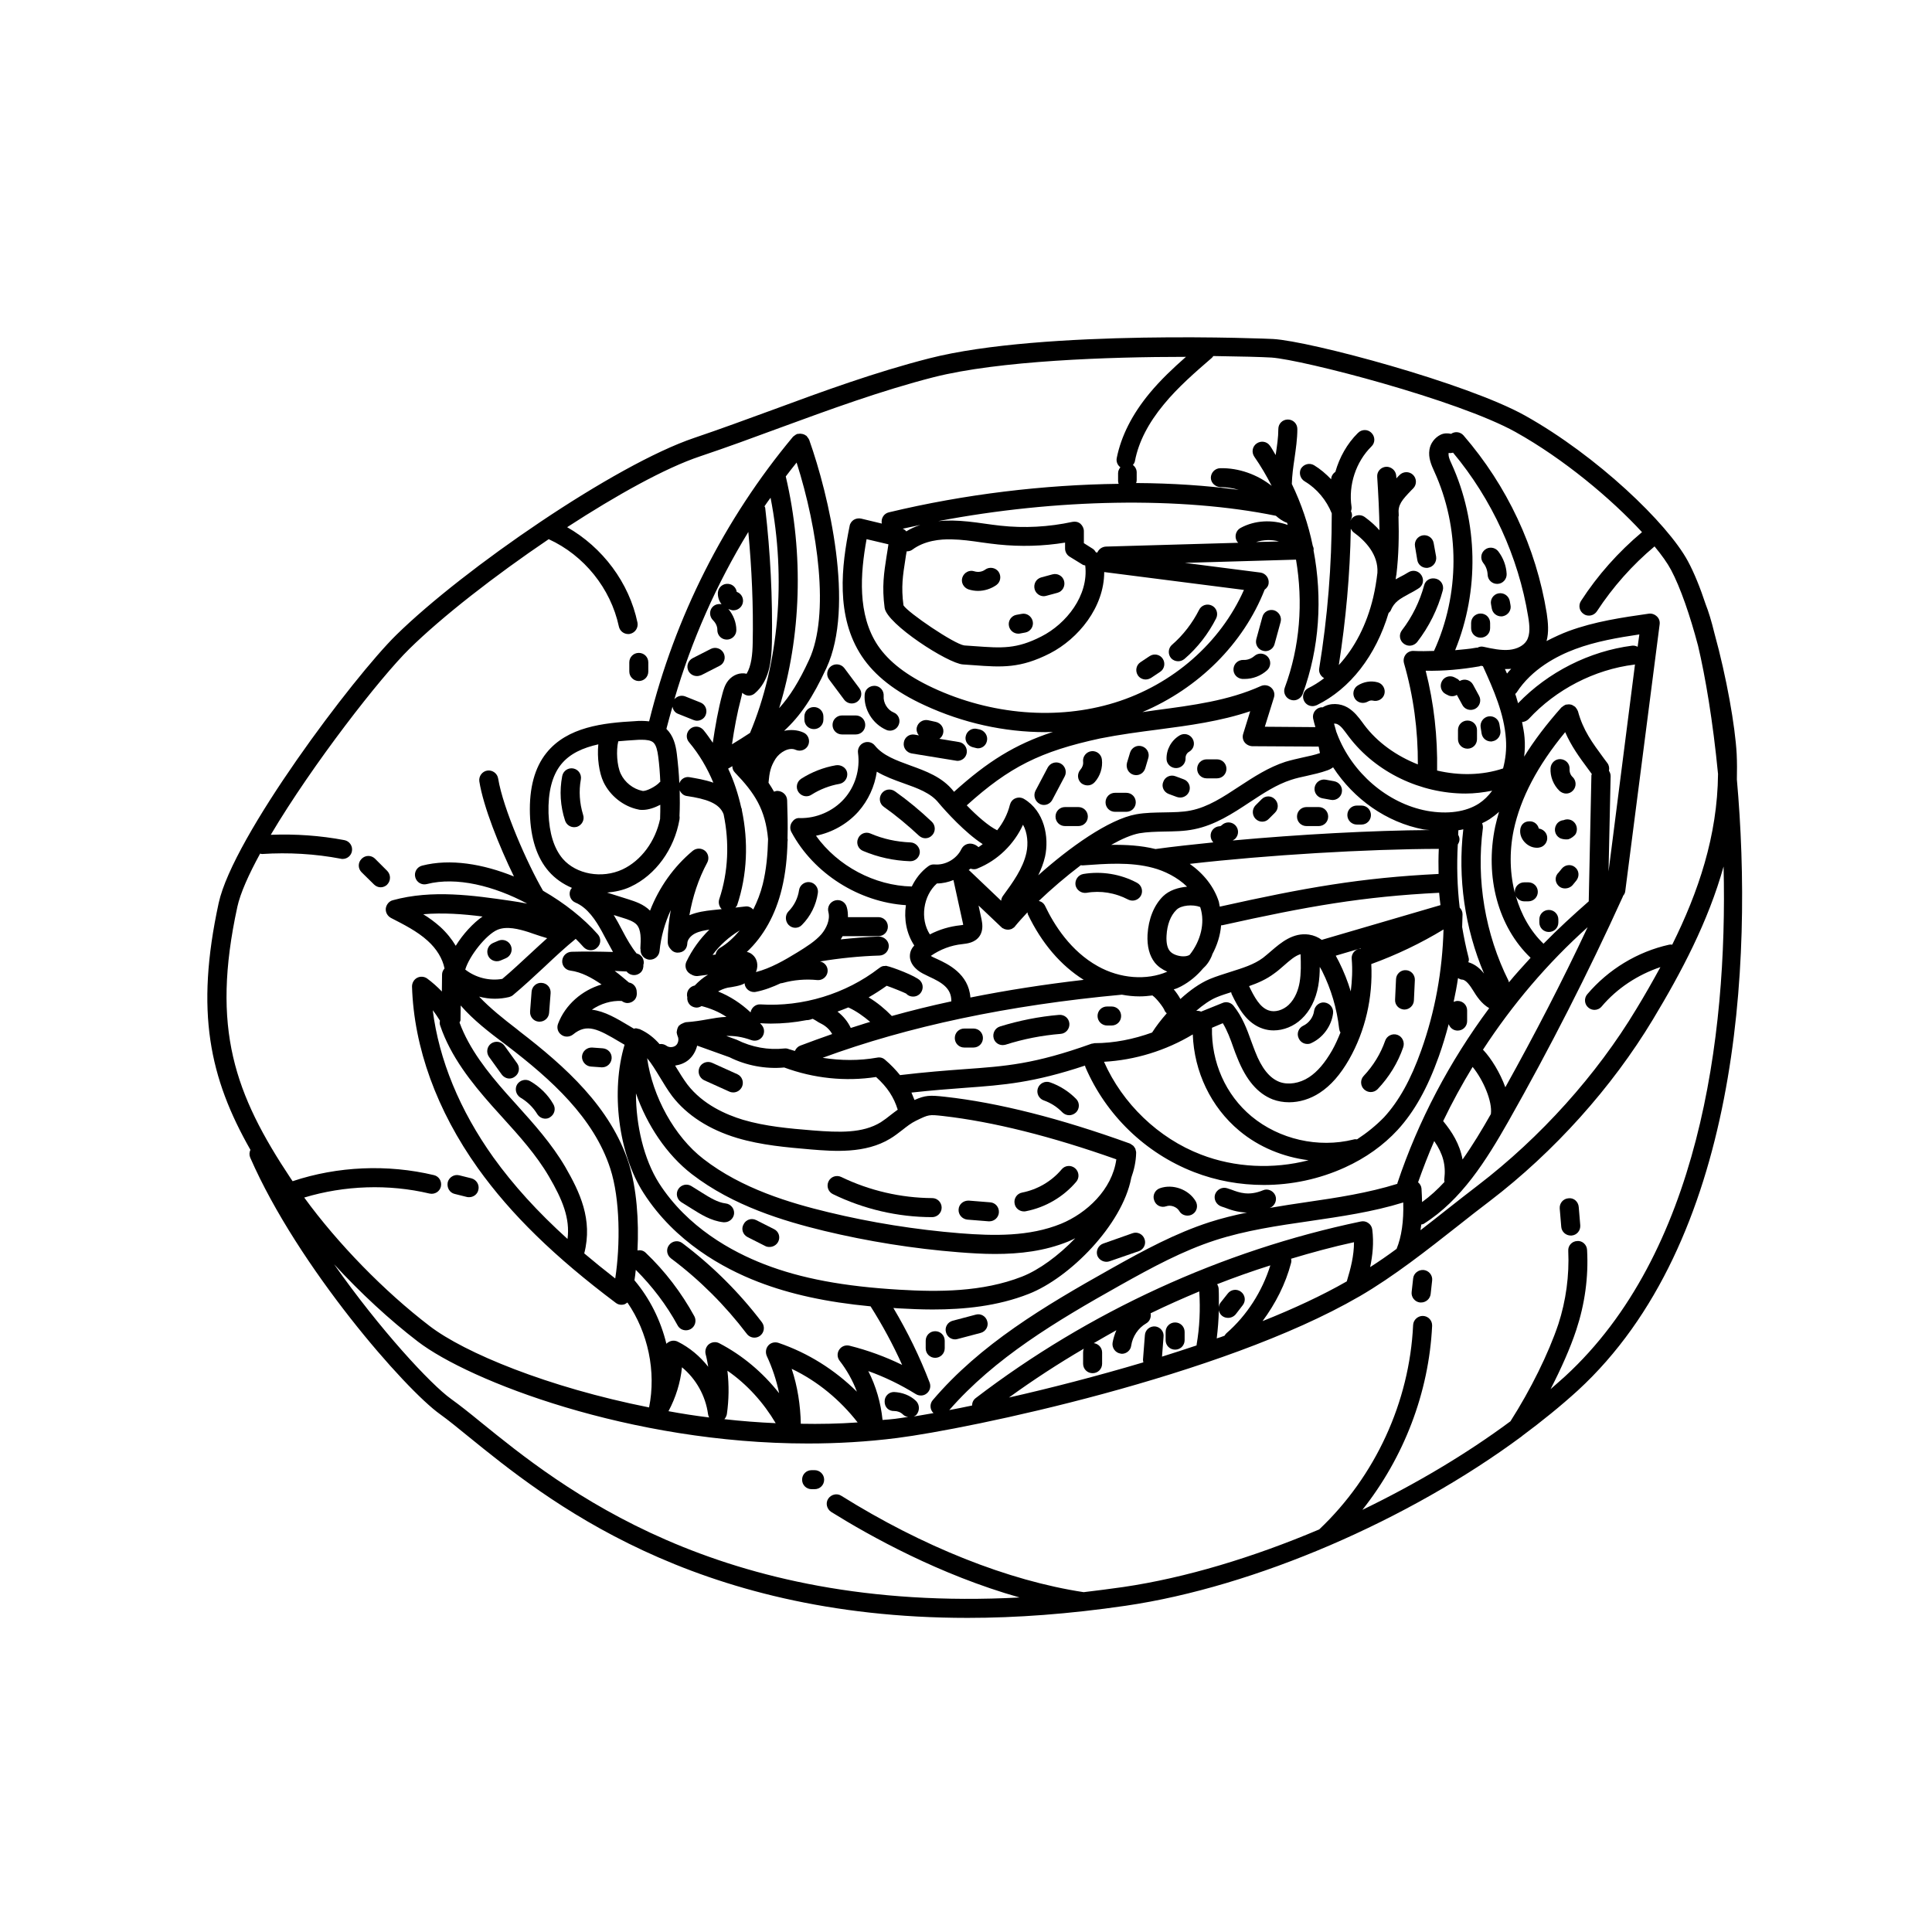 <?xml version="1.0" encoding="UTF-8"?>
<!-- The Best Svg Icon site in the world: iconSvg.co, Visit us! https://iconsvg.co -->
<svg fill="#000000" width="800px" height="800px" version="1.1" viewBox="144 144 512 512" xmlns="http://www.w3.org/2000/svg">
 <g>
  <path d="m604.29 350.52c0.051-2.215 0.051-4.434-0.051-6.699-0.402-7.406-2.672-20.305-5.894-31.992-0.805-3.324-1.613-5.894-2.316-7.656-1.461-4.434-3.074-8.414-4.734-11.488-5.391-9.977-24.031-27.859-43.125-38.543-15.418-8.613-56.98-19.75-66.805-20.305-0.605-0.051-60.859-2.621-91.141 5.141-14.207 3.629-28.012 8.664-41.363 13.602-6.902 2.519-13.855 5.09-20.859 7.457-21.059 7.106-61.062 34.66-78.996 52.246-11.336 11.133-43.227 53.453-47.055 71.039-6.246 28.816-2.418 46.352 8.414 65.395-0.301 0.656-0.352 1.359-0.051 2.066 12.695 29.07 41.16 61.516 50.332 68.016 2.117 1.512 4.637 3.578 7.609 5.996 20.254 16.426 59.047 47.961 132.15 47.961 12.898 0 26.852-1.008 41.969-3.223 34.309-5.039 74.969-22.723 104.84-44.84 0.051 0 0.102-0.051 0.102-0.102 5.289-3.93 10.277-7.961 14.812-12.09 42.664-39.199 46.543-112.86 42.16-161.98zm-58.594-91.996c12.645 7.055 25.293 17.633 33.453 26.5-6.246 5.238-11.738 11.387-16.172 18.238-0.754 1.16-0.453 2.719 0.754 3.477 0.402 0.301 0.906 0.402 1.359 0.402 0.805 0 1.613-0.402 2.117-1.16 4.231-6.449 9.371-12.242 15.266-17.18 1.914 2.316 3.426 4.434 4.383 6.246 2.469 4.637 5.039 12.09 7.152 20.102 1.914 8.113 3.93 19.902 5.289 33.957-0.152 16.426-5.238 31.336-12.141 45.242-0.25-0.051-0.504-0.051-0.805 0-8.414 1.863-16.121 6.551-21.715 13.148-0.906 1.059-0.754 2.672 0.301 3.527 0.453 0.402 1.059 0.605 1.613 0.605 0.707 0 1.41-0.301 1.914-0.906 4.082-4.836 9.574-8.414 15.566-10.43-2.066 3.777-4.18 7.508-6.398 11.133-10.48 17.434-25.391 34.008-41.969 46.703-2.719 2.066-5.441 4.231-8.211 6.398-2.316 1.812-4.637 3.68-7.004 5.492 0.051-0.504 0.152-1.008 0.203-1.512 0.203-0.051 0.402-0.051 0.605-0.152 10.078-6.348 16.625-16.879 22.469-27.156 10.934-19.297 21.16-39.348 30.328-59.551 0.051-0.051 0.051-0.102 0.051-0.203 0.301-0.352 0.555-0.754 0.605-1.258l9.117-70.734c0.102-0.805-0.152-1.562-0.754-2.117-0.605-0.555-1.359-0.805-2.117-0.707-7.055 1.008-14.359 2.066-21.312 4.637-1.762 0.656-3.727 1.562-5.793 2.621 0.656-2.367 0.402-4.938 0.051-7.356-2.82-17.48-10.48-33.754-22.066-47.156-0.855-0.957-2.266-1.109-3.273-0.402-0.906-0.203-1.914-0.203-2.82 0.25-1.512 0.754-2.672 2.266-2.922 3.93-0.352 2.168 0.504 4.082 1.258 5.742 6.852 14.965 6.801 32.648-0.051 47.609-1.812 0.051-3.578 0.102-5.391 0-0.805-0.051-1.613 0.301-2.117 0.957-0.504 0.656-0.656 1.461-0.453 2.266 2.519 8.715 3.727 17.734 3.68 26.852-5.594-2.215-10.68-5.742-14.258-10.531l-0.402-0.555c-1.008-1.359-2.168-2.922-3.93-3.981-1.965-1.16-4.637-1.309-6.648-0.051-0.152 0-0.301-0.051-0.504 0-1.359 0.25-2.266 1.562-2.016 2.922 0.152 0.805 0.402 1.562 0.605 2.316l-13.402-0.102 2.418-7.758c0.301-0.957 0-1.965-0.754-2.621s-1.812-0.805-2.719-0.402c-8.613 3.879-17.984 5.09-27.859 6.398-1.16 0.152-2.367 0.352-3.527 0.504 14.863-6.297 26.754-18.086 32.395-32.445 0.555-0.402 1.008-1.008 1.059-1.715 0.152-1.359-0.805-2.621-2.168-2.82l-20.051-2.57 29.473-0.855c1.914 11.285 1.059 23.074-2.973 33.906-0.504 1.309 0.203 2.769 1.512 3.223 0.301 0.102 0.605 0.152 0.855 0.152 1.008 0 1.965-0.656 2.367-1.664 4.484-12.191 5.289-25.492 2.871-38.137 0-0.051 0.051-0.102 0.051-0.152 0-0.352-0.102-0.707-0.25-1.008-1.16-5.644-3.023-11.133-5.543-16.375 0.051-2.168 0.352-4.383 0.707-6.75 0.352-2.519 0.754-5.141 0.754-7.809 0-1.41-1.109-2.519-2.519-2.519-1.41 0-2.519 1.109-2.519 2.519 0 2.215-0.352 4.484-0.707 6.902-0.504-0.805-0.957-1.715-1.512-2.469-0.805-1.16-2.367-1.41-3.527-0.605s-1.41 2.367-0.605 3.527c1.715 2.469 3.223 5.039 4.586 7.707-3.828-3.023-8.715-4.785-13.652-4.684-1.41 0.051-2.469 1.211-2.469 2.57 0.051 1.41 1.211 2.367 2.57 2.469 1.613-0.051 3.223 0.25 4.836 0.707-8.566-1.16-17.734-1.762-27.207-1.812 0.102-0.25 0.152-0.504 0.152-0.805v-2.016c0-0.805-0.402-1.512-1.008-1.965 0.25-0.301 0.504-0.656 0.555-1.109 0.957-4.988 3.527-9.977 7.656-14.965 3.727-4.535 8.312-8.516 12.746-12.344 0.152-0.152 0.25-0.301 0.352-0.453 7.305 0.102 12.898 0.25 15.418 0.402 8.266 0.57 49.379 11.203 64.742 19.766zm-95.57 236.99c-1.41-0.102-2.621 0.906-2.719 2.316l-0.504 6.5c0 0.25 0.051 0.453 0.102 0.707-12.395 3.68-24.688 6.852-35.621 9.32 6.398-4.637 13.047-8.969 19.852-12.949-0.152 0.301-0.203 0.656-0.203 1.008v2.973c0 1.41 1.109 2.519 2.519 2.519 1.41 0 2.519-1.109 2.519-2.519v-2.973c0-1.309-1.008-2.316-2.215-2.469 2.016-1.16 3.981-2.316 5.996-3.426-0.453 1.059-0.805 2.168-1.008 3.324-0.203 1.359 0.754 2.672 2.117 2.871 0.102 0 0.25 0.051 0.352 0.051 1.211 0 2.316-0.906 2.469-2.168 0.352-2.418 1.863-4.684 3.981-5.894 0.957-0.555 1.359-1.664 1.16-2.672 4.231-2.066 8.566-3.981 12.898-5.793 0.301 4.734 0.102 9.473-0.707 14.105v0.203c-3.023 1.008-6.098 2.016-9.168 2.973l0.402-5.188c0.195-1.457-0.863-2.668-2.223-2.82zm16.875-4.281c0.102 0.605 0.402 1.109 0.906 1.512 0.453 0.352 1.008 0.504 1.562 0.504 0.754 0 1.512-0.352 2.016-0.957l1.863-2.418c0.855-1.109 0.656-2.672-0.453-3.527-1.109-0.855-2.672-0.656-3.527 0.453l-1.914 2.418c-0.301 0.402-0.402 0.805-0.453 1.258 0-1.664 0.051-3.375-0.051-5.039-0.051-0.402-0.203-0.805-0.402-1.109 4.637-1.812 9.32-3.477 14.105-4.988-2.168 6.902-6.195 13.25-11.637 17.984-0.203 0.203-0.352 0.402-0.504 0.656-0.656 0.25-1.359 0.504-2.066 0.707 0.305-2.465 0.504-4.934 0.555-7.453zm19.145-12.543c0.102-0.352 0.102-0.754 0-1.109 5.543-1.664 11.082-3.176 16.676-4.383 0 3.578-0.855 6.902-1.914 10.379-6.5 3.727-14.105 7.254-22.32 10.531 3.43-4.637 6.098-9.828 7.559-15.418zm21.516-8.867c-0.102-0.707-0.453-1.309-1.059-1.715-0.555-0.402-1.258-0.555-1.965-0.402-36.879 7.707-72.145 23.93-102.07 46.805-0.656 0.504-0.957 1.211-0.957 1.965-2.117 0.453-4.133 0.855-6.047 1.211 12.043-13.805 28.266-23.527 45.242-33.051 8.715-4.887 16.676-9.168 25.191-11.941 8.062-2.621 16.676-3.879 25.039-5.09 8.211-1.211 16.727-2.418 24.836-4.938 0.152 4.938-0.453 9.117-1.762 12.293-2.316 1.715-4.637 3.324-7.004 4.836 0.652-3.172 1.008-6.398 0.555-9.973zm-120.91 45.441c-1.562-1.512-3.68-2.266-5.844-2.367-1.41 0-2.519 1.16-2.469 2.57 0 1.41 1.008 2.519 2.57 2.469 0.805 0 1.664 0.301 2.266 0.906 0.402 0.402 0.906 0.605 1.41 0.656-1.211 0.203-2.469 0.352-3.477 0.504-1.109 0.152-2.215 0.203-3.324 0.301-0.453-4.484-1.715-8.918-3.777-12.949 4.383 1.562 8.613 3.629 12.594 6.098 0.906 0.555 2.117 0.504 2.922-0.203 0.855-0.707 1.109-1.812 0.754-2.82-2.621-6.852-5.844-13.453-9.621-19.801 0.453 0.051 0.906 0.051 1.359 0.102 2.922 0.152 5.945 0.301 9.02 0.301 8.312 0 17.18-0.855 25.492-4.133 10.832-4.231 24.738-18.238 27.156-30.684v-0.051c0.754-2.117 1.258-4.281 1.309-6.648v-0.102c0-0.203-0.051-0.352-0.102-0.504-0.051-0.152-0.051-0.301-0.102-0.453-0.051-0.152-0.152-0.25-0.25-0.402-0.102-0.152-0.152-0.25-0.301-0.402-0.102-0.102-0.25-0.152-0.352-0.25-0.152-0.102-0.301-0.203-0.453-0.301-0.051 0-0.051-0.051-0.102-0.051-18.391-6.648-34.863-10.832-49.02-12.395-4.031-0.453-5.188-0.402-8.062 0.855-0.25-0.656-0.555-1.309-0.805-1.965 5.543-0.605 10.125-0.957 14.207-1.258 10.379-0.754 18.137-1.359 31.789-5.894 0.051 0.152 0.051 0.25 0.102 0.402 5.441 12.695 15.922 22.824 28.766 27.809 5.945 2.316 12.242 3.426 18.539 3.426 7.356 0 14.711-1.562 21.461-4.637 5.543-2.519 10.227-5.894 13.957-9.926 4.434-4.836 7.91-11.035 10.934-19.496 1.008-2.82 1.863-5.691 2.621-8.566 0.352 1.008 1.258 1.715 2.367 1.715 1.41 0 2.519-1.109 2.519-2.519v-2.82c0-1.41-1.109-2.519-2.519-2.519-0.352 0-0.707 0.102-1.059 0.25 0.453-2.117 0.855-4.18 1.16-6.297 0.352 0.203 0.707 0.402 1.16 0.402 1.008 0.102 2.066 1.613 2.871 2.922 0.805 1.309 2.117 3.426 4.231 4.637-10.48 14.105-18.793 29.824-24.336 46.402v0.152c-7.758 2.418-15.973 3.68-23.98 4.836-3.273 0.453-6.602 1.008-9.926 1.562 0.051-0.051 0.152-0.051 0.203-0.051 1.258-0.555 1.863-2.016 1.359-3.273-0.555-1.258-2.016-1.914-3.273-1.359-3.777 1.562-6.297 0.605-8.312-0.152-0.453-0.152-0.855-0.301-1.211-0.402-1.309-0.402-2.719 0.352-3.176 1.664-0.402 1.309 0.352 2.719 1.664 3.176 0.25 0.102 0.555 0.203 0.906 0.301 1.309 0.504 3.324 1.258 5.894 1.309-3.375 0.707-6.699 1.512-9.977 2.57-8.969 2.922-17.129 7.305-26.098 12.344-17.684 9.926-34.613 20-47.207 34.812-0.855 1.008-0.754 2.519 0.203 3.426-1.863 0.352-3.629 0.605-5.238 0.906 0.25-0.102 0.504-0.25 0.707-0.453 0.906-1.059 0.906-2.672-0.102-3.68zm-49.98-8.012c5.238 3.629 9.574 8.465 12.797 13.906-4.586-0.203-9.117-0.555-13.602-1.059 0.301-0.352 0.555-0.805 0.656-1.309 0.551-3.828 0.602-7.707 0.148-11.539zm19.449 14.059c-0.102-4.938-0.855-9.875-2.418-14.559 6.852 3.273 12.797 8.211 17.48 14.207-5.039 0.352-10.027 0.453-15.062 0.352zm-47.461-112.05c0.453 0.352 1.008 0.555 1.512 0.555 0.707 0 1.41-0.301 1.914-0.855 0.504-0.605 0.656-1.359 0.555-2.066 0-1.211-0.805-2.316-2.066-2.519-1.211-1.008-2.418-2.066-3.777-3.074 1.059 0.051 2.117 0.102 3.176 0.152 0.051 0.051 0.102 0.152 0.152 0.203 0.504 0.504 1.16 0.754 1.812 0.754 0.656 0 1.258-0.25 1.762-0.707 0.555-0.555 0.754-1.309 0.707-2.066 0.051-0.152 0.102-0.301 0.102-0.453 0.051-1.211-0.754-2.266-1.914-2.519-1.41-1.762-2.57-3.777-3.727-5.996l-1.211-2.266c-0.352-0.605-0.707-1.258-1.109-1.914l2.418 0.754c1.309 0.402 2.82 0.906 3.629 1.762 1.258 1.359 1.16 3.879 1.008 6.348 0 0.102 0.051 0.203 0.051 0.25-0.102 1.359 0.906 2.57 2.266 2.719h0.25c1.258 0 2.367-0.957 2.519-2.266 0.352-3.777 1.41-7.457 2.973-10.883-0.504 2.769-0.805 5.594-0.805 8.465 0 0.707 0.25 1.309 0.707 1.812 0.453 0.605 1.109 1.008 1.914 1.008 1.613 0 2.519-1.059 2.57-2.469 0-0.906 0.855-2.016 2.066-2.621 1.109-0.555 2.418-0.805 3.777-1.008-2.519 2.469-4.586 5.34-6.098 8.516-0.555 1.211-0.051 2.621 1.059 3.223l0.102 0.102h0.051 0.051c0.504 0.352 1.109 0.504 1.762 0.453l2.719-0.352c-1.309 0.754-2.469 1.762-3.527 2.871-1.008 0.203-1.812 0.957-2.016 2.016-0.051 0.352-0.051 0.707 0.051 1.059-0.102 0.906 0.301 1.863 1.109 2.367 0.402 0.25 0.906 0.402 1.359 0.402s0.906-0.152 1.309-0.402c2.316 0.605 4.586 1.512 6.602 2.871-1.715 0.051-3.375 0.352-5.09 0.656-1.664 0.301-3.477 0.605-5.691 0.754-0.102 0-0.203 0.051-0.301 0.102-0.102 0-0.203 0.051-0.301 0.102-0.402 0.152-0.805 0.352-1.109 0.656h-0.051c-0.301 0.352-0.453 0.754-0.555 1.211 0 0.102-0.051 0.203-0.051 0.301 0 0.102-0.051 0.203-0.051 0.352 0.051 0.352 0.152 0.656 0.25 0.957 0.402 0.754 0.203 1.914-0.453 2.469-0.656 0.555-1.812 0.605-2.469 0.102-0.555-0.402-1.258-0.555-1.863-0.453-1.41-1.613-3.074-2.973-5.188-3.93-0.051 0-0.051-0.051-0.102-0.051h-0.051c-0.051 0 0 0 0 0-0.152-0.051-0.301-0.051-0.453-0.102-0.152-0.051-0.25-0.102-0.453-0.102h-0.051c-0.152 0-0.301 0.051-0.504 0.102-0.402-0.25-0.855-0.504-1.258-0.754-3.223-1.914-6.449-3.879-9.875-4.281 2.363-1.609 5.137-2.465 7.906-2.312zm13.453-77.992c0.152 0.855 0.656 1.613 1.512 1.914l4.031 1.613c0.301 0.102 0.605 0.203 0.957 0.203 1.008 0 1.965-0.605 2.316-1.562 0.504-1.309-0.102-2.769-1.41-3.273l-4.031-1.613c-1.059-0.402-2.168-0.051-2.871 0.754 4.535-15.566 11.184-30.531 19.598-44.336 0.906 9.723 1.359 19.598 1.16 29.371-0.051 3.074-0.352 6.098-1.613 8.211-1.715-0.402-3.578 0.25-4.836 1.762-0.957 1.16-1.309 2.57-1.562 3.477-1.16 4.281-1.914 8.664-2.57 13.047-0.805-1.16-1.562-2.266-2.469-3.375-0.906-1.059-2.469-1.211-3.527-0.301-1.059 0.906-1.211 2.469-0.301 3.527 2.719 3.223 4.836 6.852 6.449 10.73-2.316-0.805-4.637-1.16-6.348-1.461-1.16-0.203-2.266 0.504-2.672 1.613-0.102-2.621-0.352-5.188-0.656-7.758-0.301-2.418-0.906-4.836-2.769-6.648 0.504-1.965 1.059-3.93 1.613-5.894zm32.898-64.688c5.644 17.734 8.816 40.305 3.324 52.246-2.672 5.793-5.09 9.672-7.961 12.848 5.844-18.895 6.602-40.859 1.762-61.414 0.91-1.211 1.867-2.422 2.875-3.68zm-20.305 128.62c-0.656 0.402-1.059 1.059-1.16 1.762l-0.805 0.102c1.914-2.621 4.434-4.836 7.203-6.5-1.559 1.867-3.273 3.481-5.238 4.637zm8.816-10.176c-0.555-0.555-1.258-0.906-2.066-0.805l-2.672 0.301c0.152-0.203 0.352-0.352 0.453-0.605 2.719-8.113 3.023-16.879 1.258-25.242 0-0.152 0-0.25-0.051-0.402-0.051-0.102-0.051-0.152-0.102-0.203-0.805-3.578-1.914-7.055-3.477-10.379 0.402-0.203 0.754-0.453 1.109-0.656 0 0.605 0.203 1.211 0.707 1.715 5.238 5.441 8.062 9.773 8.766 17.633-0.102 4.031-0.453 8.062-1.41 11.941-0.602 2.422-1.457 4.586-2.516 6.703zm4.586-109.12c4.18 21.41 2.215 44.031-5.441 62.32-1.461 0.957-3.023 1.965-4.785 3.023 0.605-4.133 1.359-8.262 2.418-12.242 0.102-0.453 0.25-0.957 0.301-1.41 0.504 0.453 1.109 0.754 1.715 0.754 0.555 0 1.16-0.203 1.613-0.605 3.828-3.273 4.434-8.414 4.535-13.453 0.203-11.84-0.402-23.832-1.762-35.57 0-0.203-0.102-0.402-0.203-0.555 0.5-0.75 1.055-1.508 1.609-2.262zm-31.035 64.891c0.754 0.707 1.059 2.168 1.258 3.68 0.301 2.215 0.453 4.434 0.555 6.699-0.051 0.051-0.051 0.051-0.102 0.051-1.008 1.211-3.777 2.57-4.637 2.367-2.469-0.504-4.684-2.266-5.742-4.535-1.008-2.117-1.258-6.144-0.656-8.613 1.562-0.152 3.176-0.25 4.734-0.352 0.504-0.051 1.008-0.051 1.461-0.051 1.316 0 2.473 0.148 3.129 0.754zm-13.25 10.43c1.762 3.68 5.289 6.5 9.27 7.305 0.352 0.102 0.754 0.102 1.109 0.102 1.562 0 3.223-0.605 4.684-1.359 0 1.16 0 2.367-0.051 3.527v0.203c-1.258 5.996-5.039 11.082-9.977 13.402-5.441 2.519-12.242 1.309-15.82-2.82-2.316-2.719-3.578-6.75-3.777-12.09-0.152-5.594 0.957-9.926 3.273-12.848 2.367-2.973 5.894-4.484 9.926-5.391-0.348 3.519 0.203 7.5 1.363 9.969zm7.203 27.758c6.602-3.074 11.586-9.926 12.949-17.836 0.051-0.352 0.051-0.656 0-0.957 0.102-2.266 0.102-4.484 0.051-6.75 0.352 0.754 1.008 1.41 1.914 1.512 5.039 0.754 8.613 1.863 9.723 4.836 1.562 7.457 1.258 15.316-1.16 22.52-0.301 0.957 0 1.965 0.656 2.621l-2.418 0.25c-1.914 0.203-4.082 0.504-6.144 1.359 0.855-4.836 2.367-9.574 4.734-13.957 0.555-1.059 0.301-2.367-0.605-3.125-0.957-0.754-2.266-0.754-3.223 0-5.09 4.231-8.969 9.773-11.336 15.871-1.715-1.715-3.93-2.418-5.644-2.973l-5.742-1.812c2.117-0.195 4.231-0.602 6.246-1.559zm31.992 40.66c1.059 0.352 2.215 0.051 2.871-0.855s0.656-2.117 0-2.973c-0.152-0.25-0.402-0.402-0.555-0.656 0.957 0.051 1.914 0.102 2.82 0.102 3.176 0 6.297-0.301 9.422-0.906 0.352 0 0.707-0.051 1.059-0.152 0.504-0.203 0.656-0.203 0.656-0.203 0.152 0.051 0.504 0.301 0.805 0.453 0.453 0.301 1.008 0.656 1.664 0.957 1.109 0.605 2.066 1.512 2.672 2.621-2.871 1.008-5.691 2.016-8.465 3.074-0.656 0.25-1.16 0.805-1.41 1.41-0.555-0.203-1.109-0.301-1.664-0.504-0.352-0.152-0.754-0.203-1.16-0.152-4.18 0.453-8.566-0.301-12.594-2.316l-2.769-1.008c2.016-0.051 3.981 0.152 6.648 1.109zm25.695-8.668c2.117 0.957 3.981 2.316 5.793 3.828-1.762 0.504-3.426 1.109-5.141 1.613-0.805-1.715-2.016-3.176-3.527-4.332 0.961-0.352 1.918-0.707 2.875-1.109zm23.477-12.848c-0.555-0.25-1.258-0.555-1.613-0.805 2.469-1.715 5.34-2.82 8.363-3.125 1.258-0.152 3.375-0.352 4.586-2.168 1.059-1.613 0.656-3.477 0.504-4.332l-0.805-3.727 5.996 5.691s0.051 0.051 0.102 0.051 0.051 0.051 0.051 0.102c0.152 0.152 0.352 0.203 0.555 0.301 0.051 0.051 0.152 0.102 0.203 0.102 0.301 0.102 0.555 0.152 0.855 0.152h0.051c0.352 0 0.707-0.102 1.008-0.203 0.102-0.051 0.152-0.102 0.203-0.152 0.203-0.102 0.402-0.25 0.555-0.402 0.051-0.051 0.051-0.051 0.051-0.102l0.051-0.051c0.855-1.059 2.016-2.316 3.273-3.68 0.051 0.152 0.051 0.301 0.102 0.504 3.68 7.707 8.766 13.602 14.812 17.383-10.48 1.211-20.453 2.769-30.027 4.684-0.461-6.293-6.004-8.91-8.875-10.223zm89.832-117.44c0.855 0.754 1.812 1.461 2.973 1.863 0.051 0.203 0.102 0.352 0.152 0.555-4.082-1.461-8.715-1.258-12.496 0.805-1.211 0.656-1.664 2.215-1.008 3.426 0.102 0.203 0.25 0.352 0.402 0.504l-35.066 1.008c-1.008 0.051-1.863 0.656-2.266 1.562h-0.203c-0.051 0-0.152-0.051-0.203-0.051-0.203-0.352-0.453-0.707-0.855-0.957l-2.316-1.461v-3.176c0-0.754-0.352-1.461-0.906-1.965-0.605-0.504-1.359-0.656-2.117-0.504-6.297 1.359-12.746 1.715-19.145 1.008-1.41-0.152-2.82-0.352-4.281-0.555-2.769-0.402-5.594-0.754-8.516-0.805-1.258 0-2.469 0.051-3.629 0.152 31.238-5.941 64.34-6.547 89.48-1.41zm0.805 6.801-6.047 0.152c1.914-0.605 4.082-0.703 6.047-0.152zm-62.977 25.191c-6.602 3.375-10.48 3.074-17.48 2.57l-2.922-0.203c-2.672-0.352-14.965-8.715-16.121-10.629-0.656-4.938-0.152-7.961 0.504-12.191 0.102-0.707 0.203-1.41 0.352-2.117 0.504 0 1.059-0.102 1.512-0.453 3.176-2.367 7.356-2.82 10.43-2.719 2.621 0.051 5.188 0.402 7.91 0.805 1.461 0.203 2.973 0.402 4.434 0.555 5.894 0.605 11.84 0.453 17.684-0.504v1.562c0 0.855 0.453 1.715 1.211 2.168l3.527 2.168c0.203 0.102 0.402 0.102 0.605 0.152 0.949 7.953-4.992 15.461-11.645 18.836zm-35.77-27.859c-0.25-0.301-0.555-0.555-0.957-0.707 1.562-0.352 3.125-0.656 4.684-1.008-1.359 0.453-2.617 1.008-3.727 1.715zm-4.738 3.426c-0.152 1.16-0.352 2.215-0.504 3.223-0.656 4.281-1.258 7.961-0.504 13.602 0.555 4.281 16.777 14.762 20.758 15.012l2.922 0.203c7.406 0.555 12.293 0.855 20.102-3.125 7.559-3.879 14.41-12.242 14.41-21.562l37.031 4.734c-6.195 13.957-18.793 25.09-34.258 29.875-15.164 4.684-32.695 3.273-48.164-3.93-6.902-3.223-11.688-6.902-14.609-11.234-5.441-8.16-4.637-19.043-2.973-28.164zm71.594 49.07c8.062-1.059 16.375-2.168 24.285-4.836l-1.863 5.996c-0.25 0.754-0.102 1.613 0.352 2.215 0.453 0.605 1.211 1.008 2.016 1.059l17.633 0.102c0.102 0.555 0.203 1.059 0.301 1.512 0 0.051 0.051 0.102 0.051 0.203-1.41 0.504-2.922 0.805-4.535 1.16-1.562 0.352-3.125 0.707-4.637 1.16-4.484 1.461-8.414 4.031-12.191 6.5-4.281 2.82-8.312 5.492-12.898 6.398-2.215 0.453-4.535 0.453-7.004 0.504-2.418 0.051-4.938 0.051-7.457 0.504-7.254 1.309-17.785 8.867-25.945 16.172 0.754-1.562 1.41-3.223 1.812-4.988 1.109-5.09-0.152-12.043-5.594-15.266-0.707-0.402-1.512-0.453-2.266-0.152-0.754 0.301-1.258 0.957-1.461 1.715-0.605 2.469-1.812 4.785-3.375 6.75-2.215-1.059-5.34-3.777-8.062-6.602 11.285-10.176 19.496-14.309 35.367-17.734 5.094-1.012 10.332-1.715 15.473-2.371zm70.785-15.566c4.734 0.102 9.523-0.352 14.207-1.16 0.152-0.051 0.301-0.102 0.453-0.152 0.152 0.051 0.352 0.051 0.504 0.102 2.82 6.195 5.644 12.594 6.098 19.297 0.203 2.719-0.102 5.391-0.754 7.809-5.594 1.863-11.688 1.914-17.48 0.555 0.145-8.918-0.812-17.785-3.027-26.449zm7.254-57.789c10.277 12.293 17.332 27.609 19.902 43.43 0.402 2.367 0.605 4.734-0.402 6.398-0.805 1.309-2.519 2.215-4.586 2.418-2.168 0.203-4.586-0.301-6.852-0.805-0.605-0.152-1.16 0-1.613 0.25-0.102 0-0.203-0.051-0.352 0-1.812 0.352-3.68 0.453-5.543 0.656 6.398-15.719 6.144-33.906-1.008-49.523-0.453-0.957-0.855-1.914-0.707-2.769 0.406 0.098 0.758 0.047 1.16-0.055zm-8.211 198.6c-0.051-1.16-0.051-2.367-0.152-3.578-0.051-0.656-0.402-1.258-0.906-1.664 1.309-3.68 2.719-7.356 4.281-10.934 2.316 3.375 3.125 6.348 2.672 10.078-0.051 0.25 0 0.504 0.051 0.754-1.816 1.969-3.781 3.785-5.945 5.344zm10.73-11.285c-0.754-4.133-2.82-7.356-5.141-10.176 2.367-4.938 4.988-9.723 7.809-14.359 2.769 3.375 5.289 9.117 4.836 12.496-2.367 4.18-4.832 8.262-7.504 12.039zm11.336-19.145c-1.41-3.879-3.727-7.609-5.793-9.824-0.051-0.051-0.102-0.051-0.152-0.102 7.809-11.992 17.129-22.973 27.762-32.496-6.754 14.41-14.109 28.566-21.816 42.422zm-82.828-14.004c0.352 9.875 4.785 19.246 12.344 25.543 5.188 4.332 11.637 6.953 18.34 7.809-9.371 2.418-19.547 1.965-28.516-1.512-11.285-4.332-20.809-13.504-25.695-24.586 8.215-0.453 16.426-2.973 23.527-7.254zm-25.188-18.086c-7.152-3.981-11.539-10.883-13.957-15.973-0.352-0.707-0.957-1.16-1.664-1.309 3.273-3.125 7.203-6.5 11.133-9.473 0.152 0 0.301 0.051 0.453 0.051 6.246-0.453 12.695-0.957 18.691 0.656 3.023 0.805 6.449 2.469 9.02 4.988-2.367 0.203-4.734 0.957-6.348 2.519-2.418 2.367-3.879 5.996-4.133 10.176-0.152 3.125 0.504 5.594 1.914 7.406 0.855 1.059 2.016 1.863 3.324 2.418-5.438 2.367-12.539 1.863-18.434-1.461zm-35.723-11.336c0.051 0.152 0.051 0.25 0.051 0.402-0.25 0.051-0.504 0.051-0.754 0.102-2.82 0.301-5.543 1.109-8.062 2.418-2.672-4.133-1.762-10.277 1.863-13.504 1.512 0 3.023-0.352 4.383-0.906zm15.922-26.148c1.211 2.168 1.41 5.039 0.906 7.406-0.906 4.18-3.629 7.91-6.246 11.488-0.301 0.402-0.402 0.855-0.453 1.258l-8.414-8.012c-0.051-0.051-0.152-0.051-0.203-0.102 0.152-0.152 0.352-0.25 0.504-0.402 0.605 0.203 1.258 0.25 1.863-0.051 5.293-2.117 9.676-6.398 12.043-11.586zm110.18 6.398c-0.102 2.215-0.102 4.434-0.051 6.648-20.555 1.008-35.418 3.629-57.988 8.664-0.102-0.453-0.152-0.906-0.25-1.309-1.258-3.93-3.981-7.406-7.707-10.027 20.703-2.367 47-3.926 65.996-3.977zm-20.707 26.449h-0.102c-1.359 0.102-2.418 1.359-2.266 2.719 0.25 2.871 0.102 5.742-0.25 8.613-0.805-2.672-1.863-5.34-3.125-7.859-0.203-0.402-0.504-0.957-0.855-1.613l6.648-1.965c0 0.105 0 0.105-0.051 0.105zm-42.27 16.676c-0.402-0.152-0.855-0.25-1.309-0.203 1.812-1.562 3.727-2.922 5.492-3.629 1.211-0.504 2.519-0.906 3.777-1.309 0.051 0.203 0.051 0.352 0.152 0.555 1.762 3.68 3.981 7.707 8.262 9.117 0.906 0.301 1.863 0.453 2.82 0.453 2.621 0 5.34-1.059 7.406-3.023 2.266-2.117 3.777-5.141 4.434-8.766 0.301-1.715 0.402-3.375 0.402-5.039 0.203 0.352 0.402 0.656 0.605 1.059 2.418 4.836 3.93 9.977 4.535 15.316 0.051 0.402 0.152 0.707 0.352 1.008-0.656 1.613-1.359 3.223-2.215 4.734-1.914 3.324-3.879 5.644-6.098 7.106-2.519 1.664-5.543 2.117-7.859 1.258-2.621-1.008-4.734-3.629-6.449-8.062-0.352-0.855-0.656-1.762-1.008-2.672-1.16-3.273-2.418-6.602-4.734-9.473-0.707-0.855-1.914-1.16-2.922-0.707zm26.348-15.215c0.102 2.519 0.152 5.09-0.25 7.457-0.301 1.812-1.109 4.281-2.922 5.996-1.512 1.41-3.629 2.016-5.238 1.461-2.367-0.754-3.879-3.629-5.238-6.449 2.316-0.805 4.637-1.812 6.699-3.375 0.855-0.605 1.664-1.309 2.469-2.016 1.559-1.363 3.019-2.672 4.481-3.074zm-26.602-12.496c0 0.051 0.051 0.102 0.051 0.152 1.309 4.082 0.051 8.867-2.82 12.496-0.605 0.402-1.309 0.453-2.168 0.402-1.359-0.152-2.519-0.656-3.125-1.41-0.656-0.805-0.957-2.168-0.855-4.031 0.152-2.922 1.059-5.34 2.621-6.852 1.211-1.262 4.383-1.512 6.297-0.758zm-5.035 21.012c2.266-1.211 4.18-2.82 5.793-4.734 0.906-0.805 1.762-1.914 2.418-3.578v-0.102c1.309-2.418 2.168-5.09 2.367-7.758 0.152 0 0.352 0 0.504-0.051 22.418-4.988 37.082-7.559 57.281-8.566 0.102 1.109 0.203 2.168 0.352 3.273l-31.336 9.168c-0.051 0-0.051 0.051-0.102 0.051-0.957-0.707-2.117-1.211-3.426-1.41-4.18-0.605-7.406 2.117-9.977 4.332-0.707 0.605-1.461 1.258-2.168 1.812-2.418 1.812-5.441 2.719-8.613 3.727-1.863 0.605-3.727 1.16-5.543 1.914-2.621 1.109-5.289 3.023-7.758 5.289-0.453-0.855-1.059-1.715-1.762-2.57 0.656-0.145 1.312-0.445 1.969-0.797zm46.602 40.555c-0.301-0.051-0.656-0.051-0.957 0.051-9.32 2.316-19.648-0.051-27.004-6.144-6.852-5.691-10.68-14.359-10.48-23.477l2.871-1.211c1.16 1.914 2.016 4.18 2.82 6.5 0.352 0.957 0.656 1.863 1.059 2.769 2.316 5.793 5.34 9.371 9.371 10.934 1.359 0.504 2.82 0.754 4.332 0.754 2.719 0 5.594-0.855 8.113-2.519 2.922-1.914 5.441-4.785 7.758-8.816 4.332-7.609 6.348-16.523 5.894-25.293 6.648-2.418 13.098-5.492 19.145-9.168-0.301 10.934-2.215 21.664-5.894 31.992-2.769 7.809-5.945 13.504-9.875 17.785-2.113 2.168-4.535 4.133-7.152 5.844zm29.574-48.113c-0.707-2.719-1.258-5.441-1.715-8.16 0-1.109 0.102-2.215 0.102-3.375 0-0.707-0.301-1.309-0.754-1.762-0.656-5.543-0.805-11.133-0.504-16.727 0.25-0.402 0.453-0.855 0.453-1.359 0-0.453-0.152-0.855-0.352-1.211 0.051-0.402 0-0.805 0.051-1.211 0.453-0.051 0.906-0.152 1.309-0.25-1.512 12.898 0.402 26.25 5.492 38.238-0.957-1.258-2.316-2.469-4.18-3.023 0.195-0.355 0.195-0.758 0.098-1.16zm9.621-76.527c0.051 0 0.051 0 0 0 0.555 0 1.109 0 1.613-0.051h0.051c-0.402 0.402-0.754 0.805-1.109 1.258-0.203-0.453-0.352-0.805-0.555-1.207zm6.801 76.527c-1.965 2.168-3.93 4.281-5.742 6.5-0.051-0.152-0.051-0.25-0.102-0.402-6.195-12.395-8.613-26.754-6.801-40.457 0.051-0.453-0.051-0.906-0.203-1.309 0.656-0.301 1.359-0.656 1.965-1.059 0.906-0.605 1.762-1.258 2.519-1.965-0.402 1.309-0.707 2.621-1.008 3.879-2.82 13.402 0.809 26.652 9.371 34.812zm3.426-3.727c-3.426-3.273-5.945-7.707-7.356-12.695 0.402 0.855 1.258 1.461 2.266 1.461h1.059c1.41 0 2.519-1.109 2.519-2.519 0-1.41-1.109-2.519-2.519-2.519h-1.059c-1.41 0-2.519 1.109-2.519 2.519 0 0.301 0.051 0.555 0.152 0.805-1.461-5.34-1.664-11.234-0.453-17.129 1.812-8.516 6.297-17.078 13.652-25.996 1.613 3.68 3.68 6.551 6.195 9.926l0.855 1.16c0 0.152-0.102 0.25-0.102 0.352l-0.707 33.402c-4.125 3.625-8.152 7.305-11.984 11.234zm17.23-19.145 0.555-25.293c0-0.555-0.203-1.008-0.453-1.41 0.152-0.656 0.051-1.41-0.402-2.016l-0.906-1.211c-3.176-4.332-5.492-7.406-6.902-12.543 0-0.051-0.051-0.102-0.102-0.203-0.051-0.152-0.152-0.301-0.25-0.453-0.102-0.152-0.203-0.25-0.301-0.402-0.051-0.051-0.051-0.102-0.152-0.152-0.051-0.051-0.152-0.102-0.25-0.152-0.152-0.102-0.25-0.152-0.402-0.25-0.152-0.051-0.301-0.152-0.504-0.152-0.152-0.051-0.25-0.051-0.402-0.051-0.203 0-0.352 0-0.555 0.051h-0.25c-0.051 0-0.102 0.051-0.203 0.102-0.152 0.051-0.301 0.152-0.453 0.25-0.152 0.102-0.301 0.203-0.402 0.301-0.051 0.051-0.102 0.051-0.152 0.102-3.93 4.434-7.203 8.715-9.875 13.047 0.203-1.715 0.25-3.426 0.102-5.039-0.102-1.41-0.402-2.769-0.656-4.133 0.656-0.051 1.258-0.301 1.762-0.805 7.203-7.809 17.383-13.098 27.961-14.41 0.051 0 0.102-0.051 0.203-0.051zm7.711-59.551c-0.402-0.203-0.906-0.352-1.41-0.301-11.387 1.461-22.32 7.004-30.277 15.266-0.25-0.805-0.453-1.664-0.754-2.469 0.102-0.102 0.25-0.203 0.352-0.352 4.031-6.246 10.68-9.723 15.566-11.539 5.391-2.016 11.234-3.023 16.977-3.879zm-45.598 38.895c2.367 0 4.734-0.301 7.055-0.754-1.008 1.359-2.168 2.519-3.477 3.375-3.477 2.266-8.363 2.922-13.754 1.965-10.629-1.965-19.949-10.176-23.832-20.305-0.051-0.152-0.102-0.352-0.203-0.504-0.25-0.754-0.402-1.562-0.656-2.316 0.301 0 0.656 0 1.059 0.25 0.906 0.504 1.613 1.562 2.418 2.621l0.453 0.605c7.211 9.52 19.098 15.062 30.938 15.062zm-11.082 9.52c0.555 0.102 1.109 0.102 1.664 0.152-15.316 0.102-34.711 1.16-52.297 2.769 0.25-0.203 0.504-0.301 0.707-0.504 0.957-1.008 0.957-2.57-0.051-3.578-1.008-0.957-2.57-0.957-3.578 0.051-0.152 0.152-0.352 0.25-0.555 0.25-1.41 0.102-2.469 1.258-2.367 2.672 0.051 0.656 0.301 1.16 0.707 1.613-5.391 0.555-10.629 1.109-15.316 1.762-3.879-0.957-7.859-1.16-11.738-1.109 2.769-1.562 5.34-2.672 7.457-3.074 2.117-0.352 4.281-0.402 6.602-0.453 2.57-0.051 5.238-0.051 7.91-0.605 5.543-1.109 10.227-4.18 14.711-7.152 3.68-2.418 7.106-4.684 10.984-5.945 1.359-0.453 2.769-0.754 4.18-1.059 1.762-0.402 3.629-0.805 5.441-1.461 0.605-0.203 1.109-0.504 1.512-0.805 5.438 8.367 14.102 14.613 24.027 16.477zm-116.88 3.879c-0.352 0.25-0.707 0.555-1.109 0.805-0.453-0.402-0.957-0.707-1.562-0.855-1.211-0.301-2.418 0.25-2.973 1.359-1.258 2.621-4.231 4.332-7.106 4.082-0.605-0.051-1.211 0.102-1.715 0.504-1.914 1.41-3.324 3.273-4.332 5.34-9.875-0.203-19.648-5.441-25.391-13.453 4.281-0.855 8.312-3.125 11.234-6.398 2.621-2.973 4.332-6.699 4.887-10.578 2.215 1.309 4.684 2.215 7.106 3.074 3.68 1.309 7.203 2.57 9.27 5.188 1.914 2.269 7.055 7.961 11.691 10.934zm36.879 39.902c1.562 0.301 3.125 0.453 4.684 0.453 1.16 0 2.266-0.102 3.426-0.25 0.051 0.051 0.051 0.051 0.102 0.102 0.855 0.555 2.82 3.023 3.125 3.93 0.102 0.301 0.352 0.453 0.555 0.707-1.512 1.715-2.82 3.426-3.879 5.09-4.887 1.762-10.078 2.82-15.266 2.82-0.152 0-0.25 0.051-0.402 0.102-0.152 0-0.301 0-0.402 0.051-15.215 5.441-22.621 5.945-33.855 6.75-4.734 0.352-10.078 0.754-16.879 1.562-1.109-1.359-2.367-2.719-3.981-4.082-0.555-0.504-1.309-0.707-2.066-0.555-4.785 0.855-9.672 0.805-14.461 0.051 22.57-8.316 49.172-13.957 79.301-16.73zm-16.125 60.711c-8.414 3.426-17.836 3.223-26.754 2.519-11.738-0.957-23.527-2.82-34.965-5.594-10.027-2.418-22.871-6.195-33.051-14.105-7.707-5.945-13.504-16.574-14.914-26.703 1.211 1.461 2.266 3.223 3.375 5.039 1.008 1.664 2.066 3.426 3.273 5.039 3.879 5.039 9.824 8.867 17.23 11.082 6.449 1.914 13.098 2.469 19.496 3.023 6.098 0.504 14.461 1.16 21.059-2.871 1.109-0.656 2.117-1.461 3.176-2.266 1.211-0.957 2.367-1.863 3.629-2.469 3.426-1.664 3.426-1.664 7.152-1.258 13.25 1.512 28.766 5.391 45.949 11.488-1.102 8.055-7.902 14.301-14.656 17.074zm-98.645-43.48c1.109-0.957 1.863-2.316 2.215-3.727l8.566 3.074c4.434 2.215 9.574 3.176 14.508 2.719 7.758 2.871 16.172 3.777 24.336 2.519 3.023 2.719 4.734 5.391 5.742 8.664-0.605 0.453-1.258 0.906-1.812 1.359-0.855 0.707-1.762 1.359-2.672 1.965-4.836 2.973-11.035 2.719-18.035 2.168-6.195-0.504-12.543-1.059-18.488-2.82-4.484-1.359-10.629-4.031-14.711-9.32-1.059-1.41-2.016-2.973-2.973-4.535-0.102-0.152-0.203-0.352-0.301-0.504 1.309-0.203 2.566-0.656 3.625-1.562zm-14.004 8.918c2.922 8.414 8.16 16.273 14.812 21.41 10.984 8.465 24.434 12.445 34.965 15.012 11.738 2.82 23.73 4.734 35.77 5.691 3.176 0.25 6.398 0.453 9.621 0.453 6.551 0 13.148-0.754 19.445-3.324 0.605-0.25 1.211-0.555 1.812-0.855-4.434 4.637-9.621 8.414-14.105 10.176-10.531 4.133-22.32 4.082-32.445 3.477-14.711-0.855-26.148-2.973-35.871-6.75-8.566-3.324-20.355-9.723-27.91-21.512-3.981-6.297-6.094-15.262-6.094-23.777zm-105.65-49.375c0.805-3.68 3.023-8.613 6.047-14.156 0.203 0.051 0.352 0.102 0.555 0.102 6.953-0.453 14.008-0.051 20.859 1.258 0.152 0.051 0.301 0.051 0.453 0.051 1.211 0 2.266-0.855 2.469-2.066 0.25-1.359-0.656-2.672-2.016-2.922-6.398-1.211-12.949-1.664-19.496-1.41 11.082-18.691 29.121-41.816 36.727-49.273 8.664-8.516 22.621-19.398 36.93-29.07 9.371 4.281 16.426 13.047 18.59 23.125 0.25 1.211 1.309 2.016 2.469 2.016 0.152 0 0.352 0 0.504-0.051 1.359-0.301 2.215-1.613 1.965-2.973-2.215-10.629-9.27-19.949-18.641-25.293 13.098-8.516 26.047-15.719 35.266-18.793 7.055-2.367 14.055-4.938 21.008-7.508 13.199-4.836 26.902-9.875 40.859-13.453 17.281-4.383 46.199-5.391 66.855-5.391-3.375 2.973-6.699 6.098-9.621 9.621-4.637 5.594-7.559 11.387-8.715 17.18-0.203 0.957 0.203 1.914 0.957 2.469-0.352 0.453-0.605 0.957-0.605 1.562v2.016c0 0.301 0.051 0.555 0.152 0.805-19.801 0.25-40.758 2.719-60.91 7.559-1.309 0.301-2.117 1.613-1.863 2.973l-5.441-1.309c-0.656-0.152-1.359-0.051-1.965 0.301-0.555 0.352-1.008 0.957-1.109 1.613-2.168 10.578-3.777 24.031 3.223 34.562 3.426 5.141 8.867 9.422 16.676 13 10.125 4.684 21.109 7.106 31.891 7.106 0.707 0 1.359-0.051 2.066-0.051-10.027 3.273-17.332 7.859-26.199 15.871-0.051-0.051-0.102-0.152-0.152-0.203-2.973-3.727-7.305-5.289-11.488-6.801-3.727-1.359-7.203-2.621-9.32-5.238-0.707-0.906-1.914-1.211-2.973-0.754-1.059 0.453-1.664 1.562-1.512 2.672 0.605 4.383-0.754 8.918-3.68 12.191-2.922 3.273-7.356 5.188-11.688 5.09-1.059-0.102-1.715 0.453-2.215 1.211-0.453 0.754-0.504 1.715-0.051 2.519 5.894 10.984 17.887 18.539 30.328 19.348-0.555 3.68 0.152 7.559 2.215 10.68-0.605 0.656-1.16 1.562-1.16 2.82 0 2.016 1.512 3.273 2.117 3.777 0.754 0.605 1.715 1.059 2.871 1.613 3.527 1.613 6.047 3.125 5.996 6.602-5.441 1.16-10.68 2.469-15.77 3.879-1.812-1.863-3.879-3.578-6.144-4.938 1.664-0.957 3.223-1.965 4.785-3.074 1.613 0.555 4.684 1.812 5.141 2.066 0.504 0.555 1.16 0.805 1.863 0.805 0.605 0 1.211-0.203 1.715-0.656 1.008-0.957 1.109-2.519 0.152-3.578-1.16-1.258-7.508-3.629-8.867-3.879-0.051 0-0.102 0-0.102-0.051h-0.051c-0.102 0-0.203 0.051-0.301 0.051-0.203 0-0.402 0-0.605 0.051-0.352 0.102-0.707 0.301-1.008 0.555-8.816 6.801-20.254 10.277-31.387 9.574-1.258-0.102-2.418 0.855-2.621 2.117-2.519-2.367-5.441-4.281-8.613-5.543 0.805-0.453 1.664-0.805 2.57-1.008l1.008-0.152c0.855-0.152 1.664-0.301 2.469-0.555 0.352-0.102 0.707-0.301 1.008-0.453v0.301c0.25 1.211 1.309 2.016 2.469 2.016 0.152 0 0.352 0 0.504-0.051 2.316-0.453 4.484-1.309 6.551-2.266 0.203 0 0.402-0.051 0.605-0.102 2.922-0.805 6.047-1.059 9.07-0.754 1.359 0.152 2.621-0.855 2.769-2.215 0.152-1.309-0.754-2.469-2.016-2.719 5.188-0.855 10.531-1.41 15.77-1.562 1.41-0.051 2.469-1.211 2.469-2.57-0.051-1.41-1.258-2.418-2.57-2.469-3.375 0.102-6.801 0.402-10.176 0.754 0.152-0.301 0.352-0.555 0.504-0.855h9.473c1.41 0 2.519-1.109 2.519-2.519 0-1.41-1.109-2.519-2.519-2.519h-8.062c0-0.906-0.051-1.762-0.301-2.621-0.352-1.359-1.715-2.168-3.074-1.812-1.359 0.352-2.168 1.715-1.812 3.074 0.555 2.117-0.605 4.383-1.812 5.844-1.664 1.914-4.031 3.375-6.297 4.785-3.527 2.168-7.203 4.281-11.082 5.289 0-0.051 0.051-0.102 0.051-0.152 0.656-1.664 0.25-3.477-1.008-4.484-0.453-0.402-0.957-0.605-1.461-0.707 4.383-4.082 7.609-9.824 9.27-16.727 1.008-4.133 1.41-8.312 1.512-12.496 0-0.152 0.051-0.301 0.051-0.453s-0.051-0.25-0.051-0.402c0.102-3.426 0-6.801-0.102-10.125-0.051-1.41-1.211-2.418-2.57-2.469-0.301 0-0.605 0.102-0.906 0.203-0.453-0.805-0.957-1.613-1.461-2.367 0.25-2.719 0.504-4.18 1.863-6.348 1.16-1.762 3.578-3.176 5.34-2.367 1.258 0.555 2.769 0 3.324-1.258 0.555-1.258 0-2.769-1.258-3.324-1.664-0.754-3.477-0.805-5.141-0.453 4.332-3.981 7.559-8.766 11.234-16.676 7.559-16.375 0.656-45.695-4.586-60.457 0-0.051-0.051-0.102-0.102-0.152-0.051-0.152-0.152-0.301-0.25-0.402-0.102-0.152-0.203-0.301-0.301-0.402-0.051-0.051-0.051-0.102-0.102-0.102-0.051-0.051-0.152-0.102-0.25-0.152-0.152-0.102-0.301-0.203-0.504-0.25-0.152-0.051-0.301-0.102-0.453-0.102-0.152-0.051-0.301-0.051-0.504-0.051-0.152 0-0.352 0.051-0.504 0.051-0.102 0-0.203 0-0.301 0.051-0.051 0-0.102 0.051-0.152 0.102-0.152 0.051-0.301 0.152-0.402 0.25-0.152 0.102-0.301 0.203-0.402 0.301-0.051 0.051-0.102 0.051-0.102 0.102-18.188 21.816-31.285 47.812-38.09 75.371-1.359-0.152-2.672-0.152-3.68-0.051-8.465 0.453-17.984 1.512-23.527 8.414-3.125 3.879-4.586 9.32-4.383 16.172 0.203 6.5 1.863 11.637 4.988 15.215 1.664 1.914 3.777 3.375 6.144 4.383-0.203 0.203-0.352 0.453-0.453 0.707-0.453 1.258 0.152 2.672 1.359 3.176 3.273 1.359 5.441 4.785 7.004 7.609l1.16 2.168c0.605 1.109 1.211 2.215 1.812 3.324-3.68-0.102-7.356-0.152-10.984-0.051-1.309 0.051-2.367 1.059-2.469 2.367-0.102 1.309 0.855 2.469 2.168 2.621 2.973 0.402 5.691 1.914 8.262 3.68-5.141 1.512-9.621 5.34-11.539 10.43-0.402 1.059-0.051 2.266 0.906 2.922 0.906 0.656 2.168 0.605 3.074-0.102 3.68-3.023 6.602-1.461 12.445 2.016 0.402 0.25 0.805 0.453 1.211 0.707-3.68 12.191-1.664 28.867 5.039 39.297 8.312 12.949 21.059 19.949 30.328 23.527 8.465 3.273 18.137 5.391 29.824 6.5 3.125 4.938 5.945 10.125 8.363 15.516-4.434-2.168-9.117-3.879-13.957-5.09-1.059-0.25-2.117 0.152-2.719 1.059-0.605 0.906-0.555 2.066 0.102 2.922 1.914 2.469 3.477 5.238 4.586 8.211-5.844-5.793-12.949-10.277-20.809-12.949-0.957-0.301-2.016-0.051-2.672 0.707-0.656 0.754-0.805 1.812-0.402 2.769 1.461 3.125 2.57 6.449 3.273 9.875-4.281-5.441-9.672-10.027-15.871-13.25-0.855-0.453-1.914-0.352-2.719 0.25-0.754 0.605-1.109 1.613-0.906 2.57 0.301 1.109 0.504 2.266 0.707 3.426-2.168-2.769-4.938-5.09-8.062-6.648-0.805-0.402-1.762-0.352-2.519 0.152-0.203 0.102-0.352 0.25-0.504 0.402-1.512-6.195-4.383-11.992-8.465-16.828 0.152-0.906 0.25-1.812 0.352-2.769 4.383 4.383 8.113 9.27 11.082 14.711 0.453 0.855 1.309 1.309 2.215 1.309 0.402 0 0.805-0.102 1.211-0.301 1.211-0.656 1.664-2.215 1.008-3.426-3.426-6.246-7.758-11.941-12.898-16.828-0.605-0.605-1.41-0.754-2.168-0.605 0.402-7.859-0.203-16.473-2.316-23.125-4.785-14.812-16.727-25.543-28.969-34.965l-0.805-0.656c-3.477-2.672-6.953-5.441-9.875-8.516 1.359 0.352 2.769 0.555 4.133 0.555 1.309 0 2.57-0.152 3.828-0.453 0.352-0.102 0.707-0.25 1.008-0.504 2.719-2.266 5.594-4.938 8.414-7.559 2.769-2.621 5.543-5.188 8.211-7.356 0.707 0.707 1.41 1.41 2.066 2.168 0.504 0.555 1.211 0.855 1.914 0.855 0.605 0 1.211-0.203 1.664-0.656 1.059-0.906 1.16-2.519 0.203-3.578-3.727-4.231-8.816-8.262-14.508-11.539-4.133-7.106-10.578-21.715-11.891-29.727-0.203-1.359-1.512-2.316-2.871-2.117-1.359 0.203-2.316 1.512-2.117 2.871 1.059 6.699 5.289 17.23 9.168 25.191-8.211-3.324-16.879-4.785-24.336-2.871-1.359 0.352-2.168 1.715-1.812 3.074 0.352 1.359 1.715 2.168 3.074 1.812 7.859-2.016 17.836 0.504 26.602 5.188-1.512-0.301-3.023-0.555-4.434-0.754-9.723-1.41-20.758-3.023-31.188-0.152-1.008 0.25-1.715 1.16-1.863 2.168-0.102 1.059 0.453 2.016 1.359 2.519 3.426 1.762 6.953 3.527 9.723 6.047 2.418 2.168 3.981 4.785 4.484 7.356-0.402 0.453-0.656 1.008-0.656 1.613l-0.051 4.484c-1.211-1.258-2.519-2.418-3.879-3.426-0.754-0.555-1.812-0.656-2.672-0.203-0.855 0.453-1.359 1.359-1.359 2.316 0.504 16.172 6.551 32.848 17.48 48.164 8.715 12.191 20.355 23.527 36.527 35.668 0.453 0.352 0.957 0.504 1.512 0.504 0.301 0 0.605-0.051 0.855-0.152s0.453-0.301 0.707-0.453c5.492 8.012 7.656 18.289 5.742 27.809-26.852-5.34-48.871-14.461-58.141-21.562-11.992-9.168-24.336-21.816-33.25-34.059 10.68-3.223 22.371-3.629 33.199-1.059 1.359 0.301 2.719-0.504 3.023-1.863 0.301-1.359-0.504-2.719-1.863-3.023-12.242-2.922-25.492-2.367-37.434 1.613-0.152-0.203-0.301-0.453-0.453-0.656-14.91-22.414-21.207-39.746-14.207-71.992zm125.05 135.27c-3.68-0.453-7.254-1.008-10.781-1.664 1.914-3.578 3.176-7.559 3.578-11.637 3.727 3.074 6.246 7.559 6.902 12.395 0.051 0.352 0.148 0.656 0.301 0.906zm-56.125-129.23c2.469-1.059 5.691-0.203 8.262 0.605l1.309 0.453c1.16 0.402 2.418 0.805 3.629 1.16-1.41 1.258-2.769 2.519-4.18 3.828-2.621 2.418-5.238 4.887-7.707 6.953-3.375 0.605-7.055-0.301-9.824-2.469 1.055-3.578 5.488-9.223 8.512-10.531zm-11.031 4.231c-1.059-1.762-2.418-3.477-4.133-5.039-1.41-1.258-2.922-2.367-4.484-3.324 5.238-0.453 10.578-0.051 15.719 0.605-2.469 1.715-5.188 4.637-7.102 7.758zm-4.133 21.113c2.769 8.211 8.262 15.113 13.754 21.312l2.769 3.074c4.434 4.887 8.969 9.926 12.293 15.617 3.629 6.195 5.644 11.133 4.938 16.574-7.91-7.152-14.359-14.258-19.648-21.613-8.918-12.496-14.41-25.844-16.07-38.996 0.707 0.855 1.309 1.812 1.914 2.769-0.102 0.453-0.102 0.855 0.051 1.262zm33.152 37.48c-3.578-6.098-8.312-11.387-12.898-16.473l-2.719-3.023c-4.938-5.594-9.824-11.738-12.395-18.742 0.051-0.25 0.25-0.402 0.25-0.656l0.051-3.879c3.375 3.879 7.508 7.055 11.586 10.125l0.805 0.605c11.586 8.867 22.871 18.992 27.258 32.496 2.621 8.062 2.672 20.254 1.309 29.121-2.922-2.266-5.644-4.484-8.211-6.648 2.32-9.02-1.207-16.273-5.035-22.926zm264.95 55.52c-1.211 1.109-2.519 2.215-3.828 3.375 2.769-5.391 5.188-10.781 6.801-15.668 2.266-6.852 3.273-14.008 2.871-21.211-0.051-1.41-1.309-2.519-2.621-2.367-1.41 0.051-2.469 1.258-2.367 2.621 0.301 6.5-0.605 13.199-2.621 19.398-2.621 7.809-7.356 17.383-12.695 25.746-11.738 8.715-25.191 16.676-39.246 23.477 10.984-13.855 17.633-31.035 18.488-48.77 0.051-1.41-1.008-2.57-2.418-2.621-1.309-0.051-2.57 1.008-2.621 2.418-0.957 20.402-10.027 40.102-24.887 54.16-17.48 7.406-35.469 12.848-51.941 15.266-3.578 0.504-7.055 0.957-10.48 1.359-19.949-3.023-42.723-12.09-64.234-25.543-1.16-0.754-2.719-0.352-3.477 0.805-0.754 1.16-0.352 2.719 0.805 3.477 10.277 6.398 28.719 16.676 49.926 22.672-80.359 4.231-121.77-29.422-142.78-46.453-3.074-2.519-5.691-4.586-7.859-6.144-5.441-3.879-18.895-18.438-31.035-35.719 6.953 7.559 14.66 14.711 22.219 20.504 13.551 10.379 56.176 27.004 103.38 27.004 7.758 0 15.719-0.453 23.629-1.461 18.992-2.418 85.949-16.324 122.43-37.484 0.051 0 0.051-0.051 0.102-0.051 9.168-5.34 17.887-12.242 26.348-18.895 2.719-2.168 5.441-4.281 8.16-6.348 17.078-13.047 32.395-30.129 43.227-48.113 7.559-12.543 14.66-25.945 18.742-40.559 1.113 45.648-6.695 102.68-42.012 135.12z"/>
  <path d="m281.05 425.79-3.375-4.684c-0.805-1.109-2.367-1.359-3.527-0.555-1.109 0.805-1.359 2.367-0.555 3.527l3.375 4.684c0.504 0.656 1.258 1.059 2.016 1.059 0.504 0 1.008-0.152 1.461-0.504 1.156-0.805 1.41-2.367 0.605-3.527z"/>
  <path d="m284.52 430.53c-1.211-0.707-2.719-0.301-3.477 0.855-0.707 1.211-0.301 2.719 0.855 3.477 1.812 1.059 3.375 2.57 4.484 4.383 0.453 0.754 1.309 1.211 2.117 1.211 0.453 0 0.906-0.102 1.309-0.402 1.16-0.754 1.562-2.266 0.805-3.477-1.406-2.473-3.574-4.586-6.094-6.047z"/>
  <path d="m341.91 497.48c0.504 0.656 1.258 1.008 2.016 1.008 0.504 0 1.059-0.152 1.512-0.504 1.109-0.855 1.309-2.418 0.504-3.527-6.047-7.961-13.148-15.012-21.109-21.008-1.109-0.855-2.672-0.605-3.527 0.504-0.855 1.109-0.605 2.672 0.504 3.527 7.606 5.691 14.355 12.445 20.102 20z"/>
  <path d="m455.42 501.67c1.41 0 2.519-1.109 2.519-2.519v-2.168c0-1.41-1.109-2.519-2.519-2.519-1.41 0-2.519 1.109-2.519 2.519v2.168c0 1.41 1.109 2.519 2.519 2.519z"/>
  <path d="m490.48 420.66c0.352 0 0.707-0.051 1.059-0.25 3.074-1.41 5.34-4.535 5.742-7.91 0.152-1.359-0.805-2.621-2.215-2.82-1.309-0.203-2.621 0.805-2.82 2.215-0.203 1.664-1.359 3.223-2.871 3.93-1.258 0.605-1.812 2.066-1.211 3.324 0.449 1.008 1.359 1.512 2.316 1.512z"/>
  <path d="m516.08 411.54h0.102c1.309 0 2.469-1.059 2.519-2.418l0.25-5.391c0.051-1.41-1.008-2.57-2.367-2.621-1.359-0.102-2.57 1.008-2.621 2.367l-0.25 5.391c-0.102 1.414 0.953 2.57 2.367 2.672z"/>
  <path d="m514.31 418.24c-1.309-0.453-2.769 0.25-3.223 1.562-1.211 3.477-3.176 6.648-5.691 9.32-0.957 1.008-0.906 2.621 0.102 3.578 0.504 0.453 1.109 0.707 1.762 0.707 0.656 0 1.309-0.25 1.812-0.754 3.023-3.176 5.391-7.004 6.801-11.133 0.453-1.367-0.254-2.828-1.562-3.281z"/>
  <path d="m539.15 304.22 0.203 1.109c0.25 1.211 1.309 2.016 2.469 2.016 0.152 0 0.352 0 0.504-0.051 1.359-0.301 2.266-1.613 1.965-2.973l-0.203-1.109c-0.301-1.359-1.613-2.215-2.973-1.965-1.363 0.254-2.269 1.613-1.965 2.973z"/>
  <path d="m533.86 310.47c0 1.41 1.109 2.519 2.519 2.519s2.519-1.109 2.519-2.519v-1.359c0-1.41-1.109-2.519-2.519-2.519s-2.519 1.109-2.519 2.519z"/>
  <path d="m538.24 296.32c0.051 1.359 1.16 2.418 2.519 2.418h0.102c1.41-0.051 2.469-1.258 2.418-2.621-0.102-2.168-0.906-4.281-2.215-5.996-0.855-1.109-2.469-1.309-3.527-0.453-1.109 0.855-1.309 2.418-0.453 3.527 0.703 0.855 1.109 1.965 1.156 3.125z"/>
  <path d="m531.54 330.82c0.453 0.855 1.309 1.309 2.215 1.309 0.402 0 0.805-0.102 1.211-0.301 1.211-0.656 1.664-2.215 1.008-3.426l-1.613-2.973c-0.656-1.211-2.215-1.664-3.426-1.008-0.051 0-0.051 0.051-0.102 0.051-0.203-0.25-0.453-0.504-0.805-0.656l-0.555-0.301c-1.258-0.656-2.769-0.152-3.375 1.059-0.656 1.258-0.152 2.769 1.059 3.375l0.504 0.25c0.352 0.203 0.754 0.301 1.16 0.301 0.453 0 0.855-0.102 1.258-0.352z"/>
  <path d="m535.42 339.89v-2.418c0-1.41-1.109-2.519-2.519-2.519s-2.519 1.109-2.519 2.519v2.418c0 1.41 1.109 2.519 2.519 2.519s2.519-1.109 2.519-2.519z"/>
  <path d="m539.15 340.5c0.102 0 0.25 0 0.352-0.051 1.359-0.203 2.316-1.512 2.117-2.871l-0.25-1.613c-0.203-1.359-1.461-2.316-2.871-2.117-1.359 0.203-2.316 1.512-2.117 2.871l0.25 1.613c0.199 1.309 1.258 2.168 2.519 2.168z"/>
  <path d="m419.5 357.02c0.352 0.203 0.754 0.301 1.16 0.301 0.906 0 1.762-0.504 2.215-1.359l3.273-6.195c0.656-1.211 0.152-2.769-1.059-3.426-1.258-0.656-2.769-0.152-3.426 1.059l-3.273 6.195c-0.605 1.258-0.102 2.769 1.109 3.426z"/>
  <path d="m432.24 352.14c0.707 0 1.359-0.301 1.863-0.855 1.461-1.613 2.168-3.879 1.914-5.996-0.152-1.359-1.359-2.367-2.769-2.215-1.359 0.152-2.367 1.41-2.215 2.769 0.102 0.754-0.203 1.562-0.707 2.117-0.906 1.059-0.855 2.621 0.203 3.578 0.5 0.398 1.105 0.602 1.711 0.602z"/>
  <path d="m444.38 349.32c0.25 0.051 0.504 0.102 0.707 0.102 1.109 0 2.066-0.707 2.418-1.812l0.805-2.719c0.402-1.309-0.352-2.719-1.715-3.125-1.309-0.402-2.719 0.352-3.125 1.715l-0.805 2.672c-0.348 1.352 0.355 2.766 1.715 3.168z"/>
  <path d="m455.67 347.55h0.102c1.41-0.051 2.469-1.258 2.418-2.621-0.051-0.656 0.352-1.41 0.957-1.715 1.211-0.707 1.613-2.215 0.906-3.426-0.707-1.211-2.215-1.613-3.426-0.906-2.215 1.309-3.578 3.777-3.477 6.348 0.051 1.262 1.16 2.32 2.519 2.32z"/>
  <path d="m463.78 350.27h2.719c1.41 0 2.519-1.109 2.519-2.519s-1.109-2.519-2.519-2.519h-2.719c-1.41 0-2.519 1.109-2.519 2.519s1.109 2.519 2.519 2.519z"/>
  <path d="m453.7 354.4 2.168 0.805c0.301 0.102 0.605 0.152 0.906 0.152 1.008 0 1.965-0.605 2.367-1.613 0.504-1.309-0.152-2.769-1.461-3.223l-2.168-0.805c-1.309-0.504-2.769 0.152-3.223 1.461-0.555 1.258 0.102 2.719 1.41 3.223z"/>
  <path d="m439.5 359.14h2.973c1.41 0 2.519-1.109 2.519-2.519s-1.109-2.519-2.519-2.519h-2.973c-1.41 0-2.519 1.109-2.519 2.519s1.109 2.519 2.519 2.519z"/>
  <path d="m429.77 357.88h-3.527c-1.41 0-2.519 1.109-2.519 2.519 0 1.41 1.109 2.519 2.519 2.519h3.527c1.41 0 2.519-1.109 2.519-2.519 0-1.41-1.109-2.519-2.519-2.519z"/>
  <path d="m559.05 354.3c0.656 0 1.309-0.25 1.812-0.805 0.957-1.008 0.906-2.621-0.102-3.578-0.555-0.504-0.855-1.309-0.805-2.066 0.102-1.41-0.957-2.57-2.367-2.672-1.359-0.102-2.57 0.957-2.672 2.367-0.152 2.215 0.754 4.484 2.367 6.047 0.508 0.453 1.16 0.707 1.766 0.707z"/>
  <path d="m554.01 365.74c-0.152-1.16-1.109-2.016-2.215-2.168-0.25-1.109-1.211-1.914-2.367-1.914-1.613-0.051-2.519 1.059-2.57 2.469-0.051 1.258 0.504 2.469 1.512 3.375 0.855 0.754 1.863 1.16 2.922 1.16 0.203 0 0.402 0 0.605-0.051 1.359-0.199 2.316-1.508 2.113-2.871z"/>
  <path d="m560.61 361.46c-0.754-0.402-1.562-0.402-2.266-0.102-0.754 0.051-1.512 0.504-1.914 1.211-0.707 1.211-0.352 2.719 0.855 3.477 0.402 0.25 1.16 0.402 1.762 0.402 0.25 0 0.453 0 0.656-0.051 0.656-0.203 1.613-0.906 1.914-1.461 0.605-1.258 0.199-2.769-1.008-3.477z"/>
  <path d="m557.89 374.2-0.906 1.109-0.203 0.203c-0.855 1.109-0.605 2.57 0.453 3.426 0.453 0.352 0.957 0.504 1.512 0.504 0.805 0 1.613-0.352 2.117-1.008l0.906-1.109c0.855-1.109 0.707-2.672-0.402-3.527-1.055-0.855-2.617-0.656-3.477 0.402z"/>
  <path d="m554.46 385.14c-1.41 0-2.519 1.109-2.519 2.519v0.805c0 1.41 1.109 2.519 2.519 2.519s2.519-1.109 2.519-2.519v-0.805c0-1.363-1.105-2.519-2.519-2.519z"/>
  <path d="m489.78 271.58c3.223 1.914 5.742 4.988 7.152 8.465 0 13.754-1.109 27.508-3.324 41.059-0.203 1.109 0.402 2.117 1.309 2.621-1.309 1.008-2.719 1.914-4.18 2.621-1.258 0.605-1.762 2.117-1.16 3.375 0.453 0.906 1.309 1.41 2.266 1.41 0.352 0 0.754-0.102 1.109-0.25 8.867-4.332 15.668-13.148 19.043-24.434 0.203-0.203 0.453-0.402 0.555-0.656 0.957-2.316 2.418-3.074 4.887-4.434 0.805-0.402 1.613-0.855 2.469-1.41 1.211-0.707 1.562-2.266 0.805-3.477-0.754-1.211-2.266-1.562-3.477-0.805-0.805 0.504-1.562 0.906-2.266 1.258-0.352 0.203-0.754 0.402-1.109 0.605 0.051-0.352 0.102-0.707 0.152-1.059 0-0.051 0.051-0.051 0.051-0.102v-0.102c0.605-5.09 0.707-10.227 0.555-15.316 0.051-0.203 0.102-0.402 0.051-0.656-0.25-2.519 0.805-3.727 3.426-6.449l0.453-0.453c0.957-1.008 0.906-2.621-0.102-3.578-1.008-0.957-2.621-0.906-3.578 0.102l-0.453 0.453c-0.102 0.152-0.25 0.25-0.352 0.402 0-0.25-0.051-0.504-0.051-0.707-0.102-1.41-1.359-2.418-2.672-2.367-1.41 0.102-2.469 1.258-2.367 2.672 0.301 4.684 0.555 9.422 0.605 14.156-1.109-1.258-2.418-2.418-3.93-3.527-1.109-0.805-2.719-0.555-3.527 0.555-0.102 0.152-0.102 0.25-0.203 0.402v-0.102c0.352-0.605 0.504-1.309 0.25-2.016-0.051-0.102-0.102-0.203-0.152-0.352 0.152-0.402 0.203-0.805 0.152-1.211-0.855-5.742 1.16-11.891 5.289-15.973 1.008-0.957 1.008-2.57 0-3.578-0.957-1.008-2.57-1.008-3.578 0-2.871 2.82-4.887 6.449-5.996 10.328-0.656 0.453-1.109 1.16-1.109 1.965-1.359-1.41-2.871-2.719-4.535-3.727-1.211-0.707-2.719-0.301-3.477 0.906-0.594 1.164-0.191 2.676 1.02 3.383zm12.949 13.5c3.074 2.215 6.602 5.894 6.297 10.73-0.25 2.168-0.605 4.332-1.109 6.5-1.715 7.203-4.887 13.352-9.117 17.938 1.863-11.941 2.973-24.031 3.176-36.125 0.199 0.355 0.449 0.707 0.754 0.957z"/>
  <path d="m405.09 294.95c-0.805 0.605-1.914 0.754-2.871 0.453-1.309-0.453-2.719 0.301-3.176 1.613-0.453 1.309 0.301 2.719 1.613 3.176 0.805 0.25 1.664 0.402 2.519 0.402 1.715 0 3.477-0.555 4.887-1.562 1.109-0.805 1.359-2.367 0.555-3.527-0.805-1.109-2.418-1.359-3.527-0.555z"/>
  <path d="m422.92 296.21-2.973 0.805c-1.359 0.352-2.117 1.762-1.762 3.125 0.301 1.109 1.309 1.863 2.418 1.863 0.203 0 0.453-0.051 0.656-0.102l2.973-0.805c1.359-0.352 2.117-1.762 1.762-3.125-0.355-1.359-1.766-2.117-3.074-1.762z"/>
  <path d="m414.71 306.69-1.359 0.25c-1.359 0.25-2.266 1.613-1.965 2.973 0.25 1.211 1.309 2.016 2.469 2.016 0.152 0 0.352 0 0.504-0.051l1.359-0.25c1.359-0.25 2.266-1.613 1.965-2.973-0.305-1.359-1.613-2.266-2.973-1.965z"/>
  <path d="m456.22 319.24c0.605 0 1.16-0.203 1.664-0.605 3.477-2.973 6.348-6.699 8.414-10.781 0.605-1.258 0.102-2.769-1.16-3.375-1.258-0.605-2.769-0.102-3.375 1.16-1.762 3.477-4.231 6.699-7.152 9.219-1.059 0.906-1.16 2.519-0.25 3.578 0.449 0.504 1.156 0.805 1.859 0.805z"/>
  <path d="m447.61 324.07c0.504 0 0.957-0.152 1.41-0.402l2.418-1.613c1.16-0.754 1.461-2.316 0.707-3.477-0.754-1.16-2.316-1.461-3.477-0.707l-2.418 1.613c-1.16 0.754-1.461 2.316-0.707 3.477 0.453 0.707 1.258 1.109 2.066 1.109z"/>
  <path d="m334.1 310.98c0 1.41 1.109 2.519 2.519 2.519 1.359 0 2.519-1.109 2.519-2.519 0-2.016-0.805-4.031-2.117-5.594 0.402 0.152 0.754 0.301 1.16 0.352h0.203c1.309 0 2.418-1.008 2.519-2.316 0.102-1.16-0.605-2.215-1.664-2.57-0.152-1.109-1.059-2.016-2.215-2.117-1.41-0.152-2.621 0.855-2.769 2.215-0.102 1.109 0.25 2.266 0.957 3.176-0.855-0.152-1.715 0.051-2.367 0.707-0.957 1.008-0.855 2.621 0.152 3.578 0.695 0.703 1.152 1.664 1.102 2.57z"/>
  <path d="m335.76 317.07c-0.656-1.258-2.168-1.715-3.375-1.109l-4.836 2.469c-1.258 0.656-1.715 2.168-1.109 3.375 0.453 0.855 1.309 1.359 2.266 1.359 0.402 0 0.754-0.102 1.16-0.25l4.836-2.469c1.211-0.602 1.715-2.113 1.059-3.375z"/>
  <path d="m287.6 404.48c-1.41-0.152-2.621 0.957-2.719 2.316l-0.402 5.238c-0.102 1.41 0.906 2.621 2.316 2.719h0.203c1.309 0 2.418-1.008 2.519-2.316l0.402-5.238c0.098-1.406-0.91-2.617-2.32-2.719z"/>
  <path d="m367.15 333.6c-1.41 0-2.519 1.109-2.519 2.519 0 1.41 1.109 2.519 2.519 2.519h3.629c1.41 0 2.519-1.109 2.519-2.519 0-1.41-1.109-2.519-2.519-2.519z"/>
  <path d="m453.05 463.68c1.211-0.453 2.82 0.152 3.477 1.258 0.453 0.805 1.309 1.211 2.168 1.211 0.453 0 0.906-0.102 1.309-0.352 1.211-0.707 1.562-2.266 0.855-3.477-1.863-3.125-6.047-4.637-9.473-3.426-1.309 0.453-2.016 1.914-1.512 3.223 0.453 1.359 1.863 2.016 3.176 1.562z"/>
  <path d="m422.27 430.83c-1.309-0.453-2.769 0.25-3.223 1.562-0.453 1.309 0.25 2.769 1.562 3.223 1.863 0.656 3.578 1.762 4.938 3.176 0.504 0.504 1.16 0.754 1.812 0.754 0.605 0 1.258-0.25 1.762-0.707 1.008-0.957 1.059-2.57 0.102-3.578-1.914-1.961-4.332-3.523-6.953-4.43z"/>
  <path d="m437.23 478.39c0.301 0 0.555-0.051 0.855-0.152l7.707-2.668c1.309-0.453 2.016-1.914 1.512-3.223-0.453-1.309-1.914-2.016-3.223-1.512l-7.707 2.719c-1.309 0.453-2.016 1.914-1.562 3.223 0.402 1.008 1.41 1.613 2.418 1.613z"/>
  <path d="m397.12 498.95c0.203 0 0.453-0.051 0.656-0.102l6.098-1.613c1.359-0.352 2.168-1.762 1.762-3.074-0.352-1.359-1.762-2.168-3.074-1.762l-6.098 1.613c-1.359 0.352-2.168 1.762-1.762 3.074 0.305 1.16 1.312 1.863 2.418 1.863z"/>
  <path d="m394.36 501.32v-2.016c0-1.41-1.109-2.519-2.519-2.519-1.41 0-2.519 1.109-2.519 2.519v2.016c0 1.41 1.109 2.519 2.519 2.519 1.41-0.004 2.519-1.16 2.519-2.519z"/>
  <path d="m493.46 357.88h-3.223c-1.41 0-2.519 1.109-2.519 2.519 0 1.41 1.109 2.519 2.519 2.519h3.223c1.41 0 2.519-1.109 2.519-2.519-0.004-1.41-1.109-2.519-2.519-2.519z"/>
  <path d="m437.38 415.77h1.211c1.41 0 2.519-1.109 2.519-2.519s-1.109-2.519-2.519-2.519h-1.211c-1.41 0-2.519 1.109-2.519 2.519s1.156 2.519 2.519 2.519z"/>
  <path d="m409.72 420.96c0.25 0 0.504-0.051 0.754-0.102 4.734-1.512 9.621-2.469 14.609-2.871 1.41-0.102 2.418-1.359 2.316-2.719-0.102-1.41-1.309-2.418-2.719-2.316-5.34 0.453-10.629 1.512-15.668 3.074-1.309 0.402-2.066 1.812-1.664 3.176 0.305 1.051 1.262 1.758 2.371 1.758z"/>
  <path d="m399.55 421.61h2.418c1.41 0 2.519-1.109 2.519-2.519s-1.109-2.519-2.519-2.519h-2.418c-1.41 0-2.519 1.109-2.519 2.519s1.105 2.519 2.519 2.519z"/>
  <path d="m381.16 353.7c-1.16-0.805-2.719-0.555-3.527 0.605-0.805 1.16-0.555 2.719 0.605 3.527 3.273 2.316 6.348 4.887 9.27 7.609 0.504 0.453 1.109 0.707 1.715 0.707 0.656 0 1.309-0.25 1.812-0.805 0.957-1.008 0.906-2.621-0.102-3.578-3.023-2.879-6.297-5.598-9.773-8.066z"/>
  <path d="m385.29 367.25c-3.68-0.152-7.254-0.906-10.629-2.367-1.258-0.555-2.769 0.051-3.273 1.359-0.555 1.258 0.051 2.769 1.359 3.273 3.93 1.664 8.113 2.57 12.395 2.719h0.102c1.359 0 2.469-1.059 2.519-2.418-0.004-1.355-1.113-2.516-2.473-2.566z"/>
  <path d="m446.35 381.36c0.656-1.211 0.203-2.769-1.059-3.426-4.332-2.316-9.371-3.125-14.207-2.316-1.359 0.25-2.266 1.562-2.066 2.922 0.25 1.359 1.562 2.266 2.922 2.066 3.727-0.656 7.609 0 10.984 1.762 0.402 0.203 0.805 0.301 1.211 0.301 0.906 0 1.762-0.504 2.215-1.309z"/>
  <path d="m415.36 465.04c0.152 0 0.301 0 0.504-0.051 5.188-1.008 9.926-3.777 13.352-7.809 0.906-1.059 0.754-2.672-0.301-3.578-1.059-0.906-2.672-0.805-3.578 0.301-2.672 3.176-6.398 5.34-10.48 6.144-1.359 0.25-2.266 1.613-1.965 2.973 0.203 1.164 1.262 2.019 2.469 2.019z"/>
  <path d="m400.35 467.21 5.644 0.453h0.203c1.309 0 2.418-1.008 2.519-2.316 0.102-1.41-0.906-2.621-2.316-2.719l-5.644-0.453c-1.41-0.051-2.621 0.906-2.719 2.316-0.105 1.41 0.953 2.566 2.312 2.719z"/>
  <path d="m391.08 461.51c-8.312-0.051-16.625-1.965-24.133-5.594-1.258-0.605-2.769-0.102-3.375 1.16s-0.102 2.773 1.156 3.379c8.16 3.981 17.23 6.098 26.301 6.098 1.359 0 2.519-1.109 2.519-2.519 0-1.363-1.109-2.523-2.469-2.523z"/>
  <path d="m330.62 430.28 6.699 3.023c0.352 0.152 0.707 0.203 1.008 0.203 0.957 0 1.863-0.555 2.316-1.512 0.555-1.258 0-2.769-1.258-3.324l-6.699-3.023c-1.258-0.555-2.769 0-3.324 1.258-0.559 1.309-0.004 2.769 1.258 3.375z"/>
  <path d="m324.53 462.57 2.82 1.762c2.266 1.41 5.039 3.223 8.363 3.578h0.301c1.258 0 2.367-0.957 2.519-2.215 0.152-1.359-0.855-2.621-2.215-2.769-2.117-0.25-4.231-1.562-6.246-2.82l-2.82-1.762c-1.16-0.754-2.719-0.402-3.477 0.754-0.758 1.156-0.406 2.719 0.754 3.473z"/>
  <path d="m342.11 471.84 4.684 2.367c0.352 0.203 0.754 0.25 1.16 0.25 0.906 0 1.812-0.504 2.266-1.359 0.656-1.258 0.152-2.769-1.109-3.375l-4.684-2.367c-1.258-0.656-2.769-0.152-3.375 1.109-0.703 1.211-0.199 2.723 1.059 3.375z"/>
  <path d="m297.93 350.57c0.25-1.359-0.656-2.672-2.016-2.922s-2.672 0.656-2.922 2.016c-0.754 3.93-0.504 7.961 0.754 11.789 0.352 1.059 1.309 1.762 2.418 1.762 0.25 0 0.504-0.051 0.754-0.102 1.309-0.453 2.066-1.863 1.613-3.176-0.953-3.121-1.156-6.293-0.602-9.367z"/>
  <path d="m275.66 398.74c0.352 0 0.656-0.051 1.008-0.203l1.41-0.605c1.258-0.555 1.863-2.016 1.309-3.324-0.555-1.258-2.016-1.863-3.324-1.309l-1.41 0.605c-1.258 0.555-1.863 2.016-1.309 3.324 0.398 0.957 1.355 1.512 2.316 1.512z"/>
  <path d="m300.6 426.65 2.82 0.203h0.152c1.309 0 2.418-1.008 2.519-2.367 0.102-1.41-0.957-2.57-2.367-2.672l-2.82-0.203c-1.359-0.051-2.57 0.957-2.672 2.367-0.051 1.363 1.008 2.574 2.367 2.672z"/>
  <path d="m352.99 389.12c0.504 0.504 1.16 0.754 1.762 0.754 0.656 0 1.309-0.25 1.762-0.754 2.266-2.266 3.777-5.289 4.231-8.465 0.203-1.359-0.754-2.672-2.117-2.871-1.359-0.203-2.672 0.754-2.871 2.117-0.301 2.117-1.309 4.133-2.82 5.644-0.902 0.953-0.902 2.566 0.055 3.574z"/>
  <path d="m365.54 346.8c-3.273 0.555-6.449 1.812-9.219 3.578-1.16 0.754-1.512 2.316-0.754 3.477 0.504 0.754 1.309 1.16 2.117 1.16 0.453 0 0.906-0.102 1.359-0.402 2.215-1.41 4.785-2.418 7.406-2.871 1.359-0.25 2.266-1.562 2.066-2.922-0.207-1.363-1.617-2.223-2.977-2.019z"/>
  <path d="m385.59 343.67 11.738 1.914c0.152 0 0.25 0.051 0.402 0.051 1.211 0 2.266-0.855 2.469-2.117 0.203-1.359-0.707-2.672-2.066-2.871l-5.188-0.855c0.504-0.352 0.855-0.855 1.008-1.512 0.301-1.359-0.605-2.672-1.965-2.973l-2.066-0.453c-1.359-0.25-2.672 0.605-2.973 1.965-0.152 0.754 0.102 1.512 0.555 2.066l-1.109-0.203c-1.41-0.25-2.672 0.707-2.871 2.066-0.25 1.41 0.707 2.672 2.066 2.922z"/>
  <path d="m364.23 320.55c-1.109 0.855-1.359 2.418-0.504 3.527l3.981 5.34c0.504 0.656 1.258 1.008 2.016 1.008 0.504 0 1.059-0.152 1.512-0.504 1.109-0.855 1.359-2.418 0.504-3.527l-3.981-5.34c-0.855-1.109-2.418-1.309-3.527-0.504z"/>
  <path d="m378.89 337.43c0.301 0.152 0.656 0.203 0.957 0.203 0.957 0 1.914-0.555 2.316-1.562 0.555-1.258-0.051-2.769-1.359-3.273-1.613-0.656-2.769-2.57-2.621-4.332 0.102-1.41-0.906-2.621-2.316-2.719-1.41-0.051-2.621 0.906-2.719 2.316-0.305 3.875 2.113 7.805 5.742 9.367z"/>
  <path d="m362.21 334.7v-0.805c0-1.41-1.109-2.519-2.519-2.519s-2.519 1.109-2.519 2.519v0.805c0 1.41 1.109 2.519 2.519 2.519 1.414 0 2.519-1.105 2.519-2.519z"/>
  <path d="m401.76 342.01 0.805 0.203c0.203 0.051 0.402 0.102 0.605 0.102 1.109 0 2.117-0.754 2.367-1.914 0.352-1.359-0.555-2.719-1.863-3.074l-0.707-0.152c-1.309-0.352-2.719 0.504-3.023 1.863-0.352 1.258 0.508 2.617 1.816 2.973z"/>
  <path d="m478.34 355.81-1.613 1.613c-0.957 1.008-0.957 2.57 0 3.578 0.504 0.504 1.16 0.754 1.762 0.754 0.656 0 1.309-0.25 1.762-0.754l1.613-1.613c1.008-0.957 1.008-2.57 0-3.578-0.953-1.004-2.566-1.004-3.523 0z"/>
  <path d="m492.4 352.64c-0.25 1.359 0.656 2.672 2.066 2.922l2.215 0.402c0.152 0 0.301 0.051 0.453 0.051 1.211 0 2.266-0.855 2.469-2.066 0.25-1.359-0.656-2.672-2.066-2.922l-2.215-0.402c-1.359-0.25-2.672 0.656-2.922 2.016z"/>
  <path d="m503.58 362.52h1.211c1.41 0 2.519-1.109 2.519-2.519s-1.109-2.519-2.519-2.519h-1.211c-1.41 0-2.519 1.109-2.519 2.519s1.16 2.519 2.519 2.519z"/>
  <path d="m476.38 317.88c-0.754 0.656-1.812 1.059-2.82 1.008-1.41-0.051-2.57 0.957-2.672 2.367-0.102 1.41 0.957 2.57 2.367 2.672h0.555c2.215 0 4.332-0.805 5.996-2.316 1.008-0.957 1.109-2.519 0.152-3.578-0.957-1.012-2.519-1.109-3.578-0.152z"/>
  <path d="m481.62 305.73c-1.359-0.352-2.719 0.402-3.074 1.762l-1.613 5.894c-0.352 1.359 0.402 2.719 1.762 3.074 0.203 0.051 0.453 0.102 0.656 0.102 1.109 0 2.117-0.754 2.418-1.863l1.613-5.894c0.352-1.309-0.453-2.668-1.762-3.074z"/>
  <path d="m509.12 324.83c-1.812-0.504-3.777-0.152-5.34 0.855-1.16 0.754-1.461 2.316-0.707 3.477 0.504 0.754 1.309 1.109 2.117 1.109 0.504 0 0.957-0.152 1.41-0.402 0.352-0.203 0.805-0.301 1.211-0.203 1.309 0.352 2.719-0.402 3.074-1.762 0.348-1.312-0.457-2.723-1.766-3.074z"/>
  <path d="m521.42 299.09c-1.16 4.281-3.176 8.414-5.894 11.941-0.855 1.109-0.656 2.672 0.453 3.527 0.453 0.352 1.008 0.555 1.562 0.555 0.754 0 1.512-0.352 2.016-0.957 3.125-4.031 5.492-8.766 6.801-13.703 0.352-1.359-0.453-2.719-1.762-3.074-1.465-0.406-2.824 0.352-3.176 1.711z"/>
  <path d="m519.6 292.43c0.203 1.211 1.258 2.066 2.469 2.066 0.152 0 0.301 0 0.453-0.051 1.359-0.25 2.266-1.562 2.066-2.922l-0.656-3.629c-0.25-1.359-1.562-2.266-2.922-2.016s-2.266 1.562-2.016 2.922z"/>
  <path d="m243.11 378.39c0.504 0.504 1.16 0.754 1.762 0.754 0.605 0 1.309-0.25 1.762-0.754 0.957-1.008 0.957-2.57 0-3.578l-3.223-3.223c-1.008-1.008-2.57-1.008-3.578 0-1.008 1.008-1.008 2.57 0 3.578z"/>
  <path d="m264.52 460.41 3.223 0.805c0.203 0.051 0.402 0.051 0.605 0.051 1.109 0 2.168-0.754 2.418-1.914 0.352-1.359-0.504-2.719-1.812-3.074l-3.223-0.805c-1.359-0.352-2.719 0.504-3.074 1.812-0.301 1.461 0.504 2.82 1.863 3.125z"/>
  <path d="m313.29 324.48c1.41 0 2.519-1.109 2.519-2.519v-2.418c0-1.41-1.109-2.519-2.519-2.519-1.41 0-2.519 1.109-2.519 2.519v2.418c0 1.41 1.16 2.519 2.519 2.519z"/>
  <path d="m359.89 533.61h-0.805c-1.41 0-2.519 1.109-2.519 2.519s1.109 2.519 2.519 2.519h0.805c1.41 0 2.519-1.109 2.519-2.519s-1.16-2.519-2.519-2.519z"/>
  <path d="m521.27 480.56c-1.359-0.102-2.621 0.855-2.769 2.215l-0.402 3.629c-0.152 1.359 0.855 2.621 2.215 2.769h0.301c1.258 0 2.367-0.957 2.519-2.215l0.402-3.629c0.152-1.359-0.855-2.621-2.266-2.769z"/>
  <path d="m559.66 461.56c-1.41 0.102-2.418 1.309-2.316 2.719l0.402 4.836c0.102 1.309 1.211 2.316 2.519 2.316h0.203c1.41-0.102 2.418-1.309 2.316-2.719l-0.402-4.836c-0.102-1.406-1.312-2.516-2.723-2.316z"/>
 </g>
</svg>